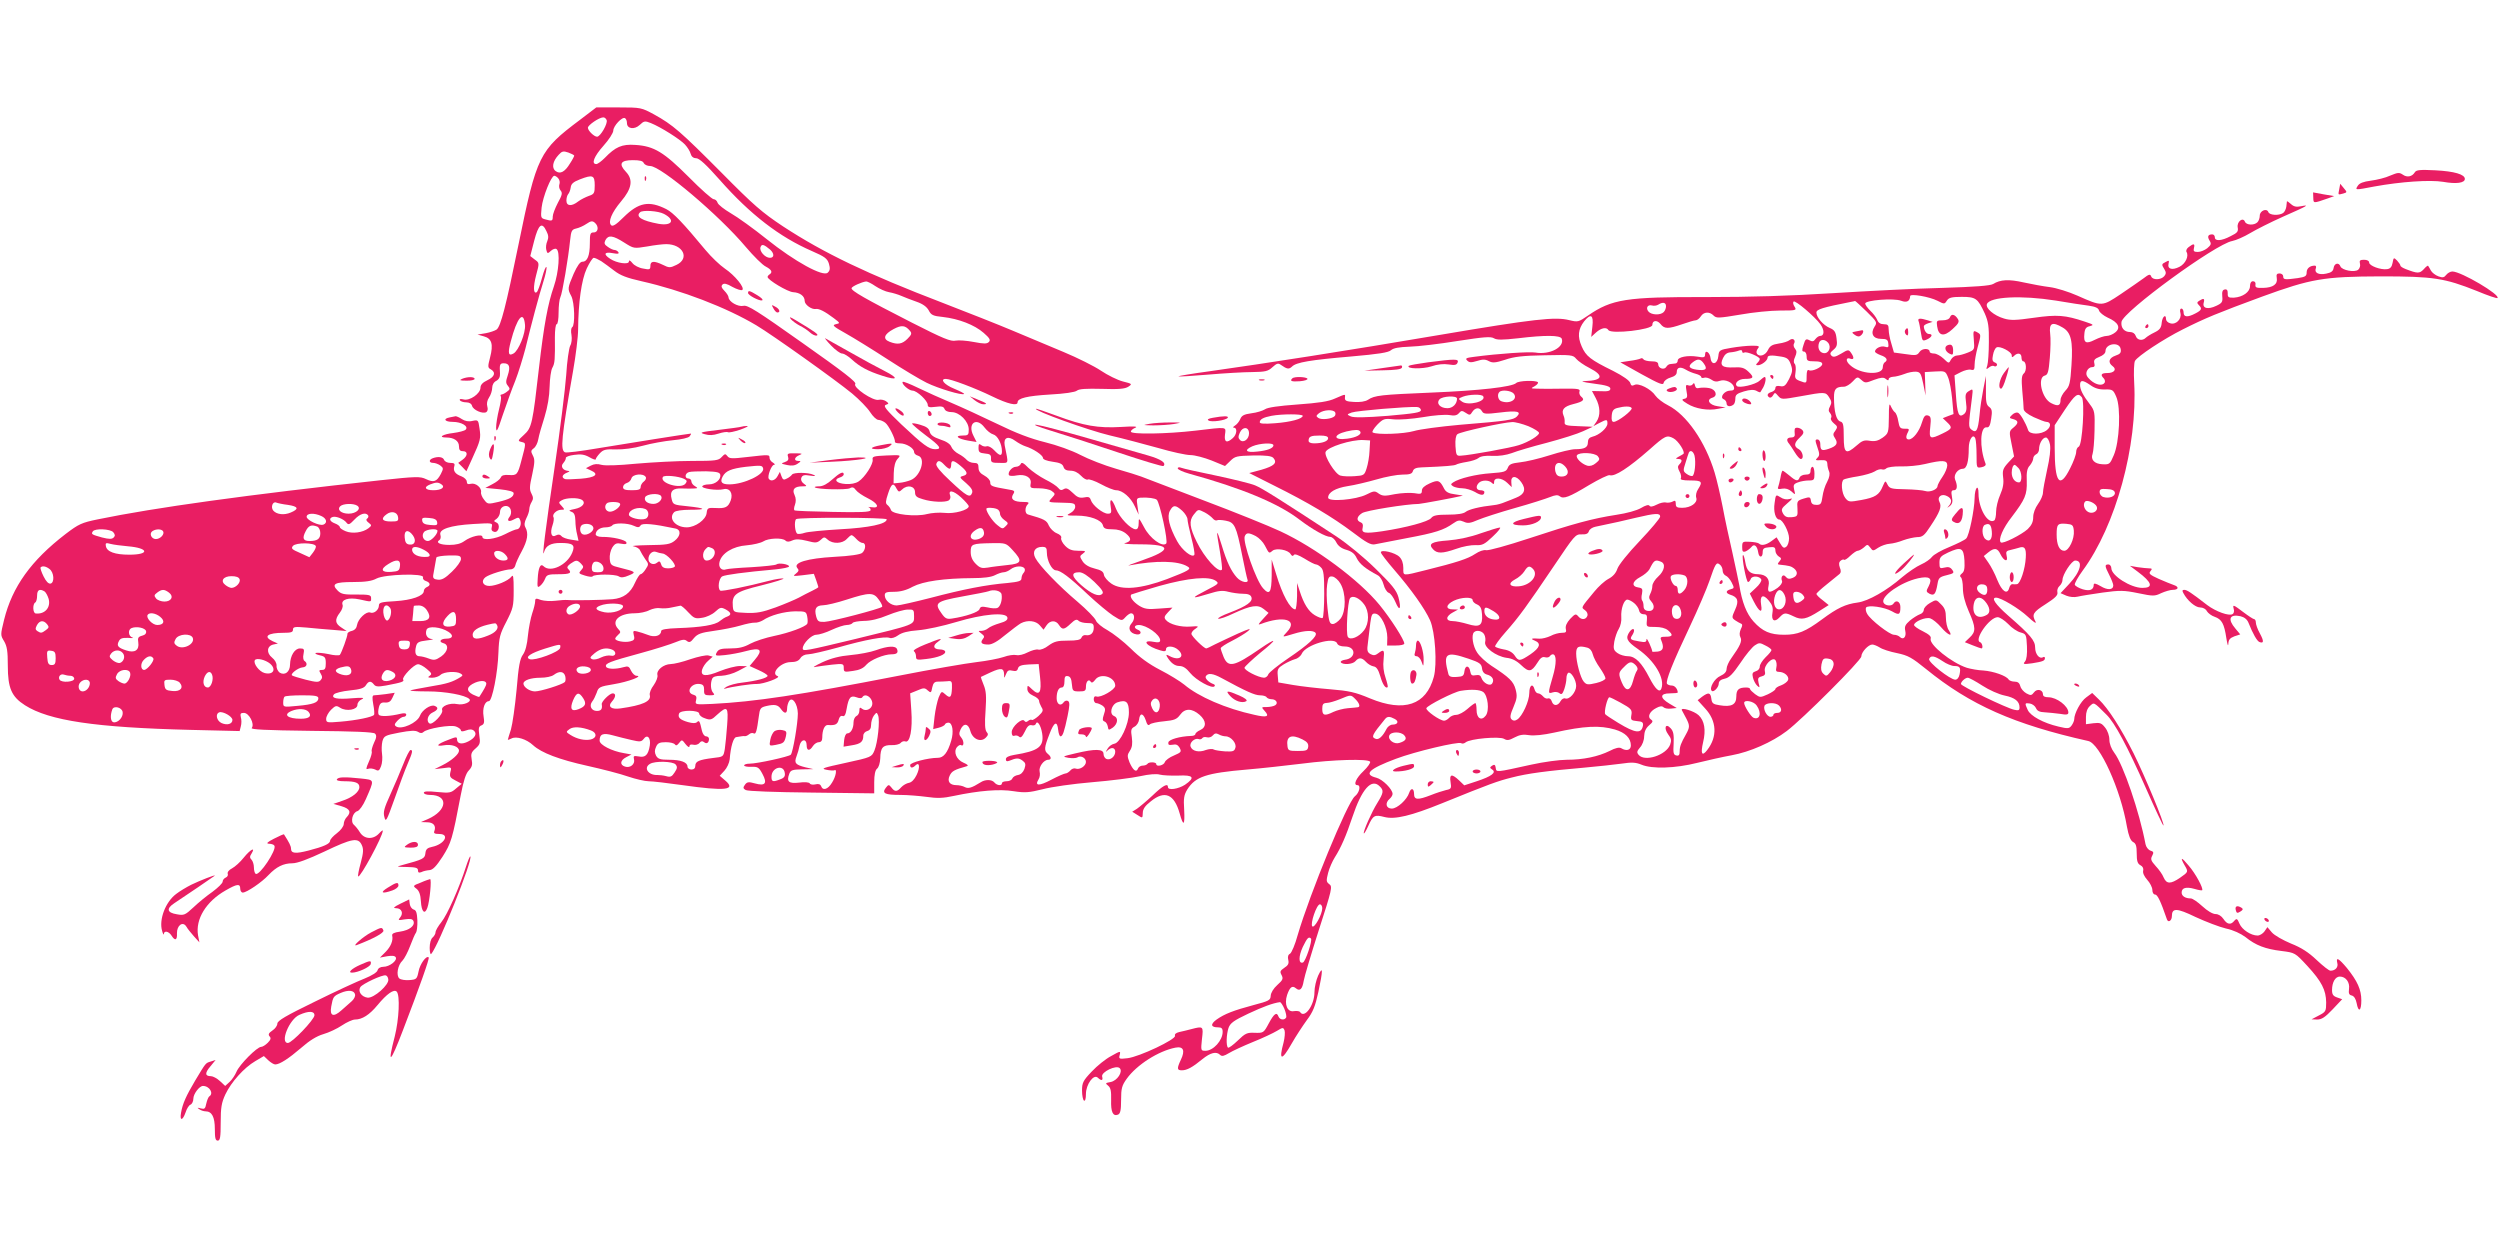 <?xml version="1.0" standalone="no"?>
<!DOCTYPE svg PUBLIC "-//W3C//DTD SVG 20010904//EN"
 "http://www.w3.org/TR/2001/REC-SVG-20010904/DTD/svg10.dtd">
<svg version="1.0" xmlns="http://www.w3.org/2000/svg"
 width="1280pt" height="640pt" viewBox="0 0 1280 640"
 preserveAspectRatio="xMidYMid meet">
<g transform="translate(0,640) scale(0.1,-0.1)"
fill="#e91e63" stroke="none">
<path d="M2969 5786 c-208 -156 -221 -182 -314 -637 -65 -319 -91 -419 -112
-436 -8 -6 -34 -15 -56 -19 l-42 -7 32 -9 c41 -11 50 -40 32 -109 -12 -46 -12
-52 4 -60 27 -16 20 -38 -18 -56 -24 -11 -35 -24 -35 -38 0 -30 -55 -69 -87
-60 -16 4 -22 2 -18 -5 3 -5 18 -10 32 -10 16 0 27 -7 30 -18 5 -21 55 -43 73
-32 7 5 9 16 5 29 -4 14 -1 31 9 46 9 13 16 36 16 49 0 15 8 30 21 36 14 8 20
20 19 38 -3 45 -1 52 19 52 29 0 35 -18 21 -61 -11 -32 -11 -41 1 -55 11 -14
11 -18 -6 -30 -10 -8 -23 -14 -28 -14 -4 0 -6 -4 -3 -9 4 -5 -1 -35 -9 -67 -8
-32 -15 -74 -15 -94 1 -28 8 -15 34 65 19 55 47 134 64 175 16 41 39 116 52
165 31 128 69 270 92 343 11 34 18 68 16 74 -3 7 -13 -18 -23 -55 -10 -37 -22
-70 -27 -73 -17 -11 -19 26 -3 87 17 63 17 63 -7 80 l-23 18 20 78 c22 85 40
99 63 49 11 -21 11 -34 4 -51 -6 -13 -8 -33 -5 -44 5 -20 7 -21 24 -5 10 9 23
13 28 9 20 -12 12 -118 -13 -191 -31 -89 -51 -197 -76 -414 -33 -289 -37 -310
-77 -346 -33 -30 -33 -32 -12 -37 23 -6 23 -3 -2 -97 -18 -70 -23 -75 -63 -72
-26 2 -38 -2 -42 -13 -4 -9 -23 -24 -43 -34 l-36 -19 73 -7 c47 -5 72 -12 72
-20 0 -20 -21 -31 -79 -45 -52 -12 -55 -12 -72 11 -11 13 -18 31 -16 39 4 23
-28 49 -52 43 -15 -4 -21 -1 -21 11 0 9 -12 21 -27 27 -33 12 -44 28 -37 52 4
13 0 17 -21 17 -14 0 -28 7 -31 15 -6 16 -31 19 -58 9 -22 -8 -20 -24 2 -24
10 0 26 -6 36 -13 17 -13 17 -16 3 -44 -21 -39 -36 -45 -76 -26 -29 14 -49 14
-234 -6 -679 -74 -1155 -140 -1446 -200 -83 -17 -98 -24 -165 -75 -177 -136
-273 -270 -315 -439 -19 -78 -19 -79 0 -110 15 -26 19 -51 19 -125 0 -115 19
-159 88 -203 124 -79 361 -114 848 -126 l251 -6 6 24 c4 14 4 35 0 47 -4 18
-1 22 16 22 26 0 56 -57 40 -77 -8 -8 67 -12 305 -15 219 -2 318 -6 326 -14 9
-9 8 -21 -5 -47 -9 -20 -14 -40 -12 -44 3 -5 -3 -28 -14 -52 -16 -37 -17 -42
-3 -37 8 3 24 1 35 -4 16 -9 21 -7 30 17 6 15 8 44 5 63 -3 20 -2 49 2 65 8
27 13 30 86 44 58 11 83 12 96 4 12 -8 21 -8 28 -1 18 18 139 39 167 28 14 -5
25 -14 25 -20 0 -6 9 -6 26 0 18 7 31 7 40 -1 18 -15 7 -37 -28 -55 -33 -17
-58 -13 -58 11 0 13 -5 13 -42 -2 -60 -22 -72 -37 -26 -29 40 7 78 -6 78 -28
0 -17 -37 -50 -85 -74 l-40 -20 44 5 c43 6 44 6 37 -20 -5 -23 -2 -29 26 -43
l32 -17 -29 -24 c-26 -23 -33 -24 -97 -18 -47 5 -68 4 -68 -4 0 -6 14 -11 31
-11 97 0 90 -80 -11 -124 l-35 -15 31 -1 c33 0 48 -18 38 -45 -5 -11 1 -15 25
-15 56 0 27 -53 -37 -66 -24 -5 -32 -12 -34 -33 -3 -27 -11 -31 -118 -60 -33
-9 -32 -9 23 -10 45 -1 57 -4 57 -17 0 -12 5 -14 18 -9 9 5 28 9 41 10 17 1
35 20 67 69 44 70 50 88 93 315 14 72 26 111 41 126 17 18 20 30 15 56 -5 29
-2 38 20 57 23 20 25 28 19 67 -5 37 -3 46 11 51 14 6 16 15 11 46 -7 41 6 78
27 78 17 0 46 147 49 250 3 76 7 93 41 158 34 67 37 78 37 159 0 72 -2 84 -12
70 -16 -21 -79 -47 -113 -47 -33 0 -44 26 -19 45 21 15 98 39 129 40 11 0 21
9 23 19 2 11 17 44 33 73 30 56 36 92 19 123 -7 13 -5 26 5 47 8 15 15 36 15
46 0 9 5 26 12 37 9 15 9 24 -1 43 -11 21 -10 36 4 98 13 61 14 77 3 97 -11
21 -10 26 5 37 9 6 20 27 23 46 3 19 18 70 32 114 16 53 25 106 26 155 1 41 7
85 14 97 13 23 14 42 13 156 0 38 4 67 9 67 6 0 10 27 10 60 0 33 4 68 9 78
10 18 41 202 50 292 5 49 9 55 31 60 14 3 37 13 53 24 22 15 30 16 42 6 22
-18 19 -50 -5 -50 -18 0 -20 -7 -20 -56 0 -63 -13 -94 -38 -94 -12 0 -26 -20
-45 -62 -31 -73 -32 -77 -12 -114 17 -33 20 -149 5 -159 -6 -4 -8 -21 -4 -40
3 -19 1 -43 -7 -56 -6 -13 -16 -80 -20 -149 -5 -69 -31 -280 -59 -470 -47
-317 -68 -485 -54 -435 9 31 34 45 83 45 65 0 77 -10 61 -49 -26 -64 -112
-105 -147 -70 -16 16 -27 -7 -30 -65 -3 -43 -1 -47 13 -35 9 7 20 23 25 36 8
20 15 23 69 23 59 0 70 6 49 27 -8 8 -4 15 12 27 29 20 34 20 54 0 14 -15 14
-18 0 -34 -14 -15 -12 -17 20 -27 19 -6 37 -8 39 -4 8 12 115 12 134 0 12 -8
27 -6 52 5 39 16 36 19 -45 39 -46 11 -50 14 -53 45 -2 19 4 44 13 59 14 21
22 24 47 19 21 -4 28 -2 25 7 -4 13 -72 29 -124 28 -20 0 -33 6 -33 13 0 20
22 36 51 36 15 0 31 5 34 10 9 14 78 13 110 -2 21 -10 28 -9 35 2 8 13 65 8
178 -16 30 -6 28 -38 -4 -63 -23 -18 -42 -21 -133 -22 -58 -1 -93 -4 -78 -6
16 -3 31 -12 34 -21 4 -9 16 -29 26 -44 19 -25 19 -28 3 -52 -9 -15 -21 -26
-26 -26 -5 0 -18 -20 -29 -44 -23 -53 -59 -79 -115 -84 -45 -4 -199 -7 -231
-4 -11 1 -39 -1 -62 -4 -24 -3 -56 -1 -73 4 -26 10 -30 9 -30 -7 0 -10 -7 -38
-15 -61 -8 -24 -18 -75 -22 -114 -4 -46 -13 -80 -25 -97 -16 -21 -23 -59 -33
-180 -8 -85 -21 -176 -29 -204 -9 -27 -16 -51 -16 -53 0 -1 9 2 19 7 24 13 77
-3 111 -35 43 -39 133 -73 277 -105 76 -17 170 -41 209 -55 39 -13 86 -24 105
-24 19 0 97 -9 174 -20 219 -31 275 -25 219 23 l-29 25 24 26 c13 14 25 40 27
58 5 65 19 113 34 114 8 1 20 3 25 4 6 1 14 2 19 1 4 -1 14 3 22 10 7 6 18 8
23 4 11 -6 16 11 26 86 5 42 9 47 38 54 44 10 60 7 76 -16 18 -25 31 -24 31 4
0 12 5 29 10 37 16 26 44 -13 45 -63 0 -50 -25 -198 -36 -211 -9 -10 -172 -46
-211 -46 -16 0 -28 -4 -28 -9 0 -5 17 -8 37 -7 33 1 39 -3 57 -37 26 -48 14
-63 -39 -48 -32 9 -40 8 -51 -7 -10 -14 -10 -19 4 -27 10 -6 149 -11 337 -13
l321 -4 0 57 c0 38 5 61 14 69 9 6 16 30 17 54 1 54 13 68 58 67 19 -1 40 4
46 11 6 7 16 11 24 8 24 -10 38 62 31 158 l-6 88 37 15 c32 14 38 14 53 0 16
-14 18 -13 23 15 5 23 12 30 29 30 13 0 34 1 48 2 23 3 25 0 24 -35 -2 -48 -9
-55 -34 -32 -19 17 -20 17 -34 -16 -7 -19 -17 -63 -21 -98 l-7 -64 28 7 c16 4
31 12 32 17 2 5 10 9 18 9 21 0 28 -47 14 -93 -18 -61 -39 -87 -68 -87 -50 0
-142 -24 -142 -37 0 -16 12 -17 27 -2 21 21 25 -10 6 -49 -11 -23 -26 -38 -39
-40 -12 -2 -30 -12 -40 -23 -21 -24 -33 -24 -50 -1 -13 16 -15 16 -29 -2 -21
-28 -4 -36 75 -36 36 0 96 -5 134 -10 55 -8 85 -7 140 5 128 27 234 36 306 24
58 -9 79 -7 148 10 44 12 158 28 253 36 96 8 207 22 247 31 45 10 84 13 100 8
15 -4 57 -6 95 -5 78 4 88 -10 34 -47 -34 -22 -87 -30 -87 -12 0 22 -26 8 -79
-43 -31 -29 -67 -59 -80 -68 l-24 -15 27 -17 c26 -17 26 -17 27 10 0 20 11 37
41 60 71 58 120 38 148 -62 19 -69 27 -62 23 18 -4 60 -1 77 16 105 42 66 97
84 306 102 72 6 198 20 280 30 161 21 340 26 350 10 3 -5 -12 -27 -34 -48 -38
-36 -54 -72 -31 -72 19 0 10 -39 -13 -57 -38 -30 -231 -499 -293 -711 -13 -48
-31 -90 -39 -95 -10 -5 -13 -16 -9 -32 4 -18 0 -27 -20 -40 -22 -15 -24 -20
-14 -38 9 -18 6 -25 -22 -50 -20 -18 -33 -40 -34 -55 -1 -23 -8 -27 -88 -48
-101 -27 -148 -45 -189 -74 -33 -24 -30 -40 7 -40 18 0 24 -5 24 -23 0 -44
-48 -97 -88 -97 -24 0 -24 1 -18 60 8 66 7 67 -54 51 -19 -5 -47 -12 -62 -15
-17 -4 -25 -11 -22 -19 7 -18 -183 -108 -243 -115 -43 -5 -46 -4 -40 17 5 21
4 21 -44 -6 -27 -14 -72 -50 -99 -79 -45 -47 -50 -58 -50 -98 0 -25 5 -48 10
-51 6 -4 10 10 10 34 0 49 40 104 61 83 18 -17 28 -15 22 6 -6 23 72 61 90 43
18 -18 -13 -65 -47 -71 -27 -5 -28 -6 -12 -19 13 -11 16 -28 15 -73 -2 -61 9
-85 35 -75 12 5 16 22 16 75 0 60 4 74 29 109 51 71 162 142 249 159 41 8 51
-14 28 -62 -21 -45 -20 -54 5 -54 26 0 54 15 105 57 42 34 72 41 91 22 9 -9
20 -6 45 9 18 11 74 37 123 57 50 20 105 46 123 57 30 18 32 19 39 2 3 -9 1
-37 -5 -61 -26 -95 -10 -97 42 -5 21 37 56 90 77 119 31 41 43 70 59 144 24
113 24 137 -1 84 -10 -22 -19 -60 -19 -85 0 -68 -52 -138 -74 -101 -3 4 -17 6
-31 4 -33 -7 -51 34 -35 83 14 40 26 50 45 34 20 -17 33 -5 40 38 3 20 38 137
77 259 68 210 71 224 54 236 -16 12 -16 18 -6 58 6 24 22 60 34 79 32 50 59
113 90 206 48 144 98 201 140 158 22 -21 20 -33 -12 -85 -29 -46 -75 -150 -69
-156 2 -2 12 15 22 37 25 56 33 60 83 47 54 -14 137 6 297 71 244 99 283 113
355 131 80 21 179 34 375 51 66 6 150 15 186 20 53 8 74 7 103 -5 54 -23 174
-19 285 9 53 13 132 31 177 39 94 17 207 67 282 124 81 61 382 362 382 382 0
22 36 61 56 61 8 0 25 -7 38 -15 13 -9 53 -22 89 -29 57 -12 76 -23 149 -82
225 -183 450 -283 830 -368 59 -13 166 -249 198 -439 9 -48 18 -70 31 -78 15
-7 19 -21 19 -59 0 -38 4 -52 19 -60 12 -6 17 -17 14 -28 -3 -12 6 -30 21 -47
14 -15 26 -39 26 -51 0 -14 6 -24 14 -24 12 0 28 -32 61 -128 7 -18 25 -5 25
17 0 43 24 43 121 -4 52 -24 122 -51 156 -59 38 -8 76 -26 100 -44 52 -42 101
-61 184 -71 70 -9 70 -9 132 -76 74 -80 96 -124 97 -187 0 -45 -2 -49 -37 -67
l-38 -20 29 -1 c23 0 41 12 79 52 l49 52 -26 9 c-20 7 -26 15 -26 38 0 40 17
69 40 69 30 0 52 -29 47 -63 -3 -23 0 -31 14 -34 12 -3 21 -18 25 -39 9 -50
24 -41 24 14 0 55 -20 99 -74 166 -42 50 -57 58 -49 25 6 -21 -10 -39 -35 -39
-8 0 -39 25 -71 55 -41 39 -78 63 -131 84 -41 17 -85 42 -98 57 l-23 27 -15
-22 c-8 -11 -24 -21 -35 -21 -34 0 -80 30 -93 61 -11 26 -14 28 -26 15 -18
-23 -37 -20 -56 9 -10 15 -26 25 -40 25 -15 0 -42 16 -68 40 -24 22 -50 40
-59 40 -28 0 -47 12 -47 30 0 24 22 31 65 19 20 -6 38 -9 40 -7 8 8 -34 86
-69 126 -37 45 -46 46 -21 2 20 -34 20 -34 -23 -64 -48 -33 -69 -33 -84 1 -6
16 -25 42 -41 59 -24 27 -27 35 -18 52 9 17 8 22 -9 27 -11 4 -22 18 -25 33
-31 165 -114 408 -160 468 -15 20 -25 46 -25 67 0 20 -9 46 -22 62 -18 23 -26
26 -60 22 l-38 -5 0 37 c0 25 7 44 20 56 22 20 18 23 85 -44 42 -40 110 -168
201 -374 48 -109 89 -196 91 -194 7 8 -95 253 -153 370 -65 129 -129 229 -178
276 l-34 33 -31 -23 c-28 -20 -61 -82 -61 -112 0 -7 -6 -21 -13 -31 -13 -17
-18 -18 -68 -6 -77 18 -143 54 -157 85 -16 35 -16 37 11 33 12 -2 26 -12 31
-23 6 -15 19 -21 45 -22 20 -1 55 -5 79 -8 33 -6 42 -4 42 7 0 33 -60 78 -102
78 -19 0 -28 5 -28 15 0 24 -31 31 -46 10 -12 -16 -17 -17 -39 -5 -14 8 -28
24 -31 37 -4 16 -13 23 -29 23 -13 0 -27 5 -31 11 -11 19 -77 42 -129 46 -27
1 -65 8 -85 14 -79 26 -194 119 -185 149 4 11 -8 22 -40 38 -25 12 -45 26 -45
32 0 17 59 42 83 34 12 -4 37 -24 55 -45 36 -42 64 -53 40 -16 -9 12 -15 42
-15 65 0 33 -6 50 -25 68 -24 25 -25 25 -56 7 -18 -10 -32 -26 -32 -35 0 -9
-9 -20 -20 -23 -11 -4 -34 -18 -51 -32 -24 -21 -29 -31 -24 -53 7 -31 -10 -49
-28 -31 -6 6 -19 11 -30 11 -22 0 -120 76 -137 107 -7 11 -9 26 -6 32 10 15
94 3 133 -19 36 -21 43 -18 43 22 0 28 -22 39 -35 18 -10 -16 -45 -12 -52 6
-12 32 89 103 177 123 59 13 76 1 55 -40 -14 -26 -14 -29 4 -39 24 -12 32 -2
41 50 5 31 10 36 47 45 37 9 40 12 28 28 -9 13 -20 16 -39 11 -24 -6 -26 -4
-26 25 0 27 6 34 44 52 67 31 80 25 84 -41 2 -41 -1 -57 -13 -66 -10 -8 -12
-14 -6 -19 6 -3 11 -29 11 -56 0 -34 10 -73 30 -119 37 -83 37 -104 5 -134
l-25 -24 40 -16 c22 -9 43 -16 45 -16 10 0 4 29 -7 32 -33 11 48 128 90 128
11 0 35 -16 54 -35 18 -20 47 -39 63 -43 29 -8 30 -11 33 -71 2 -41 -2 -68
-10 -78 -12 -14 -8 -15 37 -9 56 9 65 13 65 27 0 6 -5 7 -10 4 -18 -11 -40 16
-40 49 0 36 -23 64 -138 164 -66 58 -89 92 -62 92 25 0 117 -55 163 -98 29
-27 45 -38 39 -25 -20 37 -14 48 52 90 50 32 63 46 60 60 -3 11 2 25 10 32 9
8 16 22 16 32 0 27 47 99 65 99 42 0 28 -57 -31 -120 l-44 -47 30 -13 c17 -7
41 -9 57 -5 16 4 73 13 128 21 89 12 109 12 182 -3 77 -16 85 -16 118 0 20 9
47 17 60 17 30 0 33 16 4 25 -12 4 -46 18 -76 31 -46 21 -53 27 -43 39 10 12
9 15 -6 15 -11 0 -37 3 -59 6 l-40 7 40 -30 c74 -55 82 -83 24 -83 -60 0 -159
63 -159 101 0 10 -7 19 -15 19 -20 0 -19 -8 5 -55 11 -22 20 -45 20 -52 0 -24
-29 -26 -65 -4 -24 14 -35 16 -35 8 0 -27 -20 -35 -57 -24 -19 6 -37 16 -40
23 -2 7 16 39 40 72 170 231 282 639 264 963 -3 52 -1 102 4 111 13 24 146
112 244 161 117 59 181 85 406 168 252 92 316 103 609 104 269 0 327 -9 492
-75 55 -23 102 -39 105 -36 17 16 -186 136 -231 136 -10 0 -24 -8 -31 -17 -11
-14 -18 -16 -40 -8 -16 6 -33 19 -39 30 -6 11 -12 22 -14 24 -1 3 -12 -5 -23
-18 -21 -22 -31 -22 -91 1 -16 6 -28 14 -28 18 0 5 -8 16 -17 26 -17 17 -18
16 -23 -12 -4 -21 -12 -30 -28 -32 -32 -5 -92 17 -92 34 0 8 -10 14 -26 14
-21 0 -25 -4 -21 -20 3 -10 -1 -24 -9 -31 -18 -15 -83 -3 -91 17 -8 22 -31 17
-35 -8 -2 -16 -12 -24 -38 -29 -38 -8 -62 4 -53 27 3 8 1 14 -5 14 -25 0 -42
-14 -42 -35 0 -19 -7 -23 -46 -29 -66 -9 -74 -8 -74 9 0 8 -8 15 -19 15 -14 0
-17 -6 -14 -23 6 -32 -19 -50 -70 -51 -35 -1 -41 2 -39 17 2 10 -3 17 -13 17
-9 0 -15 -9 -15 -25 0 -30 -37 -56 -82 -59 -28 -1 -33 2 -32 22 0 16 -4 22
-15 20 -12 -2 -15 -12 -13 -35 3 -29 -1 -35 -31 -49 -42 -20 -72 -13 -64 16 6
22 0 25 -23 10 -12 -7 -12 -12 -2 -22 18 -18 15 -26 -18 -43 -40 -21 -60 -19
-60 5 0 11 -5 20 -11 20 -7 0 -9 -9 -5 -24 7 -30 -24 -61 -53 -51 -12 3 -21
13 -21 21 0 29 -19 13 -22 -18 -2 -26 -10 -37 -37 -50 -19 -9 -39 -22 -44 -27
-18 -18 -45 -13 -52 9 -4 12 -15 20 -29 20 -30 0 -48 22 -44 52 7 52 482 399
567 414 20 4 61 22 91 40 30 18 107 57 170 85 129 57 137 62 91 53 -23 -5 -37
-2 -51 11 -11 10 -20 16 -21 14 0 -2 -2 -15 -3 -27 -2 -13 -9 -28 -17 -33 -22
-14 -69 -11 -75 5 -8 22 -44 7 -44 -18 0 -12 -5 -27 -12 -34 -17 -17 -57 -15
-64 3 -10 25 -42 0 -37 -29 4 -21 -1 -28 -36 -45 -47 -25 -81 -27 -81 -6 0 8
-6 15 -13 15 -22 0 -27 -11 -14 -32 10 -16 8 -22 -12 -39 -13 -10 -34 -19 -48
-19 -20 0 -24 4 -20 20 6 23 -1 25 -27 5 -10 -7 -15 -19 -11 -25 13 -21 -5
-60 -36 -76 -37 -19 -63 -12 -56 16 4 17 2 18 -14 9 -22 -11 -23 -13 -7 -38 9
-15 9 -23 -1 -35 -17 -20 -60 -21 -67 -1 -5 13 -12 11 -39 -10 -18 -13 -71
-50 -117 -81 -96 -64 -95 -64 -221 -8 -45 20 -109 40 -142 44 -33 4 -93 15
-134 24 -75 17 -119 15 -156 -8 -14 -9 -96 -15 -260 -20 -132 -3 -384 -16
-560 -27 -222 -14 -421 -20 -650 -20 -408 1 -482 -10 -605 -95 -48 -33 -51
-34 -96 -23 -71 18 -180 6 -664 -76 -463 -79 -899 -147 -1178 -186 -89 -12
-160 -24 -158 -26 2 -2 70 2 152 9 82 7 184 13 226 13 67 1 80 4 103 25 22 20
29 22 43 12 31 -22 41 -24 57 -9 21 22 94 34 305 52 137 12 189 20 202 32 12
11 41 16 95 18 43 1 153 14 245 29 135 21 171 24 187 14 15 -9 42 -9 123 0
141 17 217 16 224 -2 16 -43 -61 -84 -135 -71 -32 5 -186 -5 -314 -22 -41 -5
-46 -8 -35 -19 11 -11 21 -11 51 -2 28 9 42 9 60 -1 19 -10 33 -9 83 7 46 16
91 21 203 23 135 3 145 2 161 -18 9 -11 40 -33 68 -47 76 -39 68 -64 -21 -67
-29 -1 -16 -5 43 -13 64 -8 85 -15 85 -26 0 -11 -11 -15 -47 -13 l-47 1 19
-36 c24 -45 25 -90 4 -121 l-16 -23 30 16 c39 20 42 20 42 -3 0 -22 -42 -59
-77 -67 -16 -4 -23 -13 -23 -29 0 -26 -17 -35 -66 -35 -18 0 -77 -14 -130 -31
-53 -17 -121 -33 -151 -36 -44 -5 -56 -10 -63 -28 -8 -20 -18 -23 -87 -28 -75
-5 -162 -26 -193 -47 -13 -9 -13 -11 0 -20 8 -5 30 -10 47 -10 18 0 47 -9 65
-19 31 -19 48 -19 48 0 0 5 -9 9 -20 9 -22 0 -26 20 -8 38 15 15 51 15 66 0 9
-9 12 -8 12 5 0 24 39 22 67 -5 l23 -22 -2 24 c-4 36 26 37 51 1 26 -36 17
-62 -26 -79 -15 -6 -41 -17 -58 -23 -16 -7 -41 -14 -55 -15 -74 -8 -130 -22
-146 -35 -11 -9 -41 -14 -90 -14 -57 0 -76 -4 -86 -17 -14 -19 -131 -50 -251
-68 -90 -13 -108 -10 -100 19 3 14 0 23 -11 27 -23 9 -20 29 8 47 19 13 224
46 291 47 15 1 173 30 224 42 3 0 -14 4 -39 7 -33 4 -47 12 -56 29 -22 43 -30
47 -74 27 -27 -12 -40 -24 -40 -37 0 -17 -5 -19 -39 -13 -21 3 -66 1 -99 -5
-52 -11 -64 -10 -83 3 -20 15 -25 14 -63 -5 -53 -27 -196 -39 -196 -16 0 27
37 49 100 59 35 5 101 21 147 34 47 14 107 25 133 25 38 0 50 4 54 18 4 13 17
18 44 19 126 5 168 9 177 14 6 4 30 10 55 14 25 4 52 13 60 20 10 9 35 13 70
11 35 -2 72 4 100 14 25 10 106 34 180 53 75 20 158 46 185 59 l50 23 -73 3
c-62 2 -73 5 -71 20 1 9 -1 25 -6 35 -12 29 2 46 50 58 52 13 61 22 40 39 -7
6 -11 18 -8 26 5 13 -9 15 -88 14 -52 -1 -110 -1 -129 0 -34 1 -34 1 -12 13
12 7 19 16 16 20 -11 11 -99 8 -111 -4 -20 -20 -189 -39 -433 -49 -260 -11
-292 -14 -326 -37 -14 -9 -41 -13 -71 -11 -39 2 -48 6 -47 21 2 21 6 21 -50
-3 -34 -16 -84 -23 -193 -31 -96 -7 -154 -15 -167 -25 -11 -7 -42 -17 -69 -20
-38 -5 -50 -12 -57 -30 -5 -12 -17 -27 -27 -33 -10 -6 -12 -11 -5 -11 18 0 15
-35 -6 -53 -31 -28 -45 -21 -40 18 5 41 16 40 -152 20 -146 -17 -330 -20 -330
-5 0 6 10 15 23 20 15 7 -8 8 -73 4 -118 -7 -192 6 -329 57 -57 21 -106 38
-107 36 -10 -10 268 -110 377 -136 69 -16 181 -46 250 -65 68 -20 142 -36 164
-36 22 0 71 -13 109 -28 l68 -28 27 26 c24 24 33 26 118 28 69 1 94 -3 103
-13 21 -25 4 -41 -61 -60 l-63 -17 129 -65 c173 -86 297 -160 402 -239 68 -52
92 -65 112 -61 14 3 88 17 165 32 145 27 188 41 236 75 24 17 33 18 54 9 21
-10 34 -8 73 9 26 11 112 39 190 61 79 22 159 48 179 56 27 11 40 12 50 4 19
-15 47 -5 151 58 51 30 98 53 105 50 25 -9 97 38 203 131 81 72 89 76 123 58
25 -13 62 -71 51 -80 -2 -2 -13 -8 -24 -14 -17 -10 -18 -11 -2 -12 20 0 22
-11 5 -28 -9 -9 -9 -17 1 -36 8 -13 10 -29 7 -35 -5 -7 11 -11 48 -11 60 0 65
-6 40 -45 -9 -13 -13 -33 -9 -44 8 -25 -28 -51 -72 -51 -27 0 -33 4 -33 20 0
17 -4 19 -16 12 -9 -5 -25 -7 -34 -5 -10 3 -31 -2 -48 -11 -21 -11 -33 -12
-37 -5 -4 6 -20 2 -43 -12 -22 -13 -73 -27 -127 -35 -122 -19 -215 -44 -448
-121 -109 -36 -207 -63 -218 -60 -12 3 -35 -5 -56 -19 -37 -25 -96 -44 -253
-83 -123 -31 -115 -31 -115 11 0 24 -7 44 -20 57 -22 22 -95 39 -95 23 0 -6
31 -46 68 -89 89 -103 157 -199 184 -259 26 -59 37 -225 19 -290 -39 -144
-152 -182 -326 -110 -76 32 -108 39 -205 47 -63 5 -149 15 -190 22 l-75 13 -3
36 c-3 31 1 38 30 56 18 11 44 23 58 27 14 3 30 16 35 28 20 46 167 89 181 53
4 -10 18 -16 40 -16 58 0 58 -61 0 -68 -14 -2 -24 -8 -21 -13 10 -14 61 -11
75 6 17 20 33 19 54 -4 10 -11 27 -21 39 -23 14 -2 24 -16 34 -50 12 -43 28
-66 38 -56 2 2 -3 24 -11 48 -10 29 -14 62 -10 93 5 50 2 55 -28 32 -14 -11
-24 -12 -39 -4 -17 10 -19 18 -13 60 3 27 9 72 12 100 6 43 9 50 27 47 28 -4
60 -71 60 -122 l-1 -41 44 0 c25 0 44 4 44 10 0 19 -69 127 -127 198 -104 127
-327 293 -508 377 -55 26 -233 98 -395 159 -162 62 -305 116 -317 121 -12 5
-70 23 -129 40 -59 17 -141 49 -183 71 -44 23 -120 50 -181 65 -73 18 -147 46
-245 94 -77 37 -183 86 -235 108 -52 22 -128 56 -169 76 -41 20 -77 34 -79 31
-9 -9 31 -45 50 -45 23 0 78 -52 78 -73 0 -12 9 -14 40 -10 31 4 41 2 46 -11
4 -10 18 -16 36 -16 41 0 88 -48 88 -89 0 -28 -3 -31 -32 -31 -44 0 -24 -17
29 -26 l43 -7 -16 32 c-32 63 15 98 57 42 12 -16 32 -32 44 -35 23 -6 45 -49
45 -87 0 -26 -12 -24 -40 6 -13 14 -30 23 -38 20 -8 -3 -21 0 -28 6 -11 9 -14
6 -14 -14 0 -22 5 -26 33 -29 26 -2 32 -7 31 -25 -1 -21 4 -23 44 -23 49 0 46
-10 26 90 -7 40 17 50 54 23 15 -11 39 -24 52 -28 39 -12 90 -45 90 -60 0 -7
19 -15 49 -19 37 -5 51 -11 56 -26 4 -14 15 -20 36 -20 19 0 38 -9 54 -26 13
-14 29 -23 35 -19 5 3 36 -7 67 -24 31 -17 66 -31 78 -31 32 0 75 -37 96 -84
l19 -41 -6 43 c-6 39 -5 42 17 44 37 2 73 -3 82 -11 15 -15 59 -213 48 -224
-20 -20 -84 27 -113 83 -27 50 -28 51 -28 21 0 -21 -5 -31 -15 -31 -26 0 -83
60 -101 105 -20 54 -35 59 -27 10 5 -30 3 -35 -15 -35 -25 0 -79 43 -87 70 -5
15 -12 18 -35 13 -23 -4 -35 1 -58 24 -23 22 -33 26 -45 19 -12 -8 -20 -6 -29
6 -7 9 -37 29 -66 43 -29 15 -68 42 -87 60 -25 26 -35 30 -39 19 -3 -7 -14
-14 -25 -14 -21 0 -45 -32 -34 -44 4 -3 21 -4 39 0 44 8 77 -11 71 -42 -4 -23
-1 -24 42 -24 26 0 56 -6 66 -14 19 -14 19 -15 1 -35 -22 -24 -23 -23 59 -25
53 -1 60 -3 60 -21 0 -11 -11 -25 -25 -32 -23 -12 -20 -13 33 -13 68 0 127
-22 134 -50 4 -16 14 -20 48 -20 28 0 51 -7 69 -21 31 -25 30 -41 -5 -50 -13
-3 22 -6 79 -6 162 0 164 -29 7 -83 -49 -17 -78 -28 -64 -25 137 26 251 25
300 -6 21 -12 6 -21 -106 -64 -133 -50 -233 -59 -285 -23 -19 13 -36 33 -38
45 -2 16 -14 24 -47 32 -29 7 -51 20 -62 37 -16 25 -16 27 2 40 17 13 15 14
-24 14 -32 0 -48 6 -67 25 -14 14 -23 32 -21 40 4 8 -5 18 -23 25 -15 6 -33
24 -40 39 -11 27 -23 33 -107 57 -16 4 -17 36 -1 52 9 9 4 12 -22 12 -50 0
-68 14 -53 39 11 17 8 20 -25 25 -86 15 -92 17 -92 37 0 10 -13 25 -30 34 -21
11 -30 23 -30 40 0 20 -5 25 -24 25 -13 0 -29 7 -37 16 -7 8 -25 22 -41 30
-16 8 -33 25 -37 36 -5 14 -25 28 -57 38 -35 12 -50 23 -54 40 -4 17 -17 26
-48 35 -23 7 -42 10 -42 6 0 -4 32 -31 70 -60 74 -55 85 -71 48 -71 -32 0 -61
22 -173 127 -78 75 -94 94 -80 100 17 6 17 7 1 19 -9 6 -26 10 -37 7 -28 -8
-134 64 -120 81 8 9 -59 61 -269 209 -233 165 -283 197 -304 191 -27 -6 -75
21 -76 44 0 6 -9 21 -21 33 -15 15 -18 24 -10 32 8 8 22 5 51 -12 22 -12 45
-19 50 -16 16 10 -38 76 -89 110 -25 17 -69 59 -99 95 -115 139 -165 191 -200
209 -89 45 -142 35 -219 -41 -39 -39 -56 -49 -64 -41 -17 17 3 65 51 122 55
65 63 111 25 151 -39 41 -28 60 35 60 36 0 52 -4 56 -15 4 -8 18 -15 33 -15
55 0 353 -252 490 -415 40 -47 85 -92 102 -100 30 -16 36 -29 19 -40 -5 -3
-10 -9 -10 -13 0 -15 104 -77 131 -78 35 -2 59 -20 59 -45 0 -19 36 -45 57
-41 16 3 47 -13 92 -47 33 -25 34 -26 10 -31 -20 -5 -13 -11 51 -47 41 -23
138 -83 215 -133 77 -50 167 -104 200 -120 59 -29 182 -66 191 -57 3 2 -20 14
-51 27 -50 20 -75 50 -42 50 25 0 152 -48 236 -89 82 -40 131 -51 131 -31 0
21 49 33 166 40 74 4 129 12 138 20 11 9 48 11 128 9 86 -3 118 0 135 11 21
14 20 15 -28 27 -27 7 -78 32 -112 55 -34 23 -120 66 -192 96 -71 30 -188 79
-260 109 -71 30 -233 94 -360 143 -381 146 -607 254 -816 391 -107 71 -150
108 -314 274 -211 212 -250 246 -346 299 -65 35 -67 36 -181 36 l-115 0 -84
-64z m137 -1 c7 -17 -32 -85 -49 -85 -15 0 -47 31 -47 46 0 13 56 52 78 53 7
1 15 -6 18 -14z m104 -15 c0 -30 38 -35 65 -10 22 21 27 22 57 10 52 -21 150
-83 175 -110 13 -14 26 -35 29 -47 4 -15 14 -23 28 -23 16 0 52 -33 121 -111
157 -178 306 -292 471 -364 67 -29 80 -39 88 -65 7 -24 6 -35 -6 -46 -23 -23
-168 56 -313 172 -66 53 -148 112 -183 132 -34 20 -65 44 -68 54 -3 10 -12 18
-20 18 -8 0 -66 51 -127 113 -128 128 -178 159 -274 165 -69 5 -102 -10 -157
-67 -17 -17 -36 -31 -43 -31 -27 0 -12 39 37 94 28 31 50 66 50 77 0 24 46 73
60 64 6 -3 10 -15 10 -25z m-270 -167 c0 -3 -9 -21 -21 -39 -27 -45 -51 -57
-74 -40 -22 16 -15 51 15 83 17 19 24 21 50 12 16 -6 30 -13 30 -16z m-81
-117 c6 -7 9 -21 5 -30 -3 -9 -1 -23 6 -31 11 -13 8 -24 -14 -64 -14 -27 -26
-58 -26 -70 0 -23 -3 -24 -39 -14 -22 6 -23 9 -18 60 6 55 49 163 65 163 5 0
15 -6 21 -14z m186 -35 c0 -40 -3 -45 -30 -54 -16 -6 -41 -18 -54 -28 -34 -27
-61 -25 -61 4 0 13 4 27 9 33 5 5 11 20 13 34 2 19 14 29 48 42 65 25 75 21
75 -31z m354 -146 c60 -31 43 -63 -27 -51 -86 16 -119 36 -95 59 12 13 94 7
122 -8z m-203 -147 c49 -31 49 -31 117 -20 37 7 81 12 98 12 86 0 122 -73 53
-106 -33 -16 -38 -16 -70 0 -46 22 -64 20 -64 -5 0 -19 -4 -21 -37 -14 -21 3
-46 16 -55 28 -11 14 -18 17 -18 8 0 -17 -62 -9 -96 14 -36 23 -30 37 12 29
27 -5 35 -4 30 5 -4 6 -13 11 -19 11 -7 0 -23 7 -35 16 -18 12 -20 19 -12 35
15 27 38 24 96 -13z m747 -36 c22 -20 22 -42 -1 -42 -25 0 -56 35 -48 55 6 17
17 14 49 -13z m-865 -59 c15 -10 45 -32 67 -49 31 -24 64 -37 140 -54 204 -46
434 -134 588 -226 82 -49 405 -279 490 -349 37 -31 78 -73 92 -95 14 -22 33
-40 43 -40 9 0 25 -7 34 -14 18 -13 53 -84 50 -98 -1 -5 10 -8 26 -8 32 0 72
-25 72 -44 0 -8 9 -16 20 -19 42 -11 14 -105 -37 -125 -15 -6 -41 -13 -58 -14
l-30 -3 1 53 c1 36 8 60 20 73 18 20 17 20 -57 17 -66 -3 -74 -5 -71 -21 4
-23 -40 -91 -72 -112 -15 -10 -40 -15 -67 -13 -46 3 -63 22 -30 33 12 3 21 11
21 16 0 18 -20 9 -59 -26 -24 -22 -48 -35 -66 -35 -16 0 -26 -2 -23 -5 10 -11
161 -14 179 -5 13 8 21 5 31 -9 8 -11 35 -29 61 -42 53 -26 64 -53 20 -46 -16
2 -22 2 -15 0 7 -3 11 -10 9 -16 -3 -9 -55 -11 -193 -8 -104 2 -192 5 -196 8
-4 2 -3 15 2 28 6 17 6 34 -2 51 -14 29 0 44 41 44 23 0 24 1 6 14 -11 8 -16
19 -12 30 5 13 15 16 44 11 28 -4 33 -3 18 4 -27 13 -102 13 -110 1 -3 -5 -15
-15 -26 -20 -16 -9 -21 -7 -28 12 l-8 22 -12 -22 c-12 -22 -35 -29 -45 -13 -8
13 14 71 27 71 7 0 4 5 -5 11 -10 5 -18 17 -18 24 0 18 0 18 -115 5 -77 -9
-91 -9 -101 5 -10 13 -13 12 -29 -5 -16 -18 -31 -20 -154 -20 -75 0 -202 -7
-283 -14 -92 -9 -159 -11 -178 -6 -21 6 -38 5 -55 -4 l-25 -13 26 -12 c43 -19
23 -36 -52 -42 -38 -3 -75 -4 -81 -2 -20 8 -15 23 10 33 13 5 16 9 6 9 -27 2
-41 23 -25 40 8 9 14 21 13 26 -1 6 18 13 43 16 34 5 53 2 78 -12 17 -10 32
-15 32 -11 0 5 9 18 21 31 18 19 30 22 82 20 38 -1 92 6 139 19 43 12 112 24
153 28 43 4 80 12 86 20 6 8 9 14 6 14 -10 0 -331 -51 -481 -76 -82 -14 -155
-23 -163 -20 -25 10 -19 75 41 416 14 79 26 176 26 215 1 135 17 252 44 310
14 30 30 55 36 55 6 0 23 -8 38 -17z m1404 -128 c21 -14 52 -28 70 -31 18 -3
47 -12 63 -19 17 -7 51 -21 78 -30 32 -11 52 -26 62 -44 12 -24 22 -29 73 -34
80 -9 161 -40 208 -81 31 -27 37 -37 27 -47 -10 -10 -25 -10 -77 0 -36 7 -78
10 -93 7 -24 -6 -65 11 -224 92 -239 122 -313 164 -309 177 3 9 51 31 75 34 6
0 27 -10 47 -24z m5438 -75 c35 -18 36 -18 48 1 10 15 24 19 76 19 72 0 82 -7
118 -85 18 -41 22 -67 21 -146 0 -53 -4 -107 -8 -120 -7 -21 -6 -22 8 -11 9 8
21 11 26 8 5 -4 12 -2 15 3 3 5 -1 12 -10 15 -13 5 -15 14 -10 38 3 18 11 35
18 39 16 10 78 -22 78 -40 0 -12 3 -12 12 -3 18 18 38 14 38 -8 0 -11 4 -20 9
-20 16 0 19 -49 3 -62 -11 -10 -13 -28 -8 -88 4 -41 7 -83 7 -93 0 -12 18 -27
52 -43 29 -13 57 -24 64 -24 24 0 26 -24 3 -42 -29 -24 -89 -24 -96 0 -13 38
-40 84 -52 89 -8 3 -21 -2 -30 -11 -16 -15 -15 -17 6 -22 28 -8 28 -21 0 -44
-21 -17 -22 -20 -9 -82 l13 -65 -31 -33 c-26 -29 -29 -39 -25 -74 4 -29 0 -55
-15 -89 -12 -27 -21 -66 -21 -87 0 -21 -4 -42 -10 -45 -32 -20 -80 61 -80 138
0 52 -19 31 -20 -23 -1 -60 -28 -193 -43 -207 -7 -8 -47 -27 -87 -44 -40 -16
-80 -39 -88 -50 -8 -11 -33 -29 -56 -39 -23 -10 -67 -40 -98 -66 -78 -68 -173
-122 -227 -129 -62 -8 -104 -28 -182 -86 -85 -63 -125 -79 -194 -79 -72 0
-111 17 -157 68 -36 40 -59 99 -73 187 -4 22 -20 96 -35 165 -16 69 -39 175
-50 235 -12 61 -30 139 -41 175 -48 159 -144 297 -239 345 -26 13 -54 35 -64
49 -22 34 -87 67 -108 55 -12 -6 -17 -4 -21 10 -3 12 -37 36 -88 62 -116 57
-139 75 -161 126 -22 50 -18 88 13 128 34 42 49 33 42 -27 l-6 -53 25 23 c26
23 53 29 63 12 14 -22 225 2 225 26 0 24 23 27 41 6 21 -27 39 -27 112 -2 31
11 62 20 69 20 7 0 19 9 26 20 15 24 45 26 66 4 14 -14 27 -13 135 5 66 12
158 21 205 21 83 0 86 1 74 20 -7 10 -9 22 -5 26 8 9 109 -77 138 -117 21 -30
20 -59 -2 -59 -7 0 -17 -7 -24 -16 -9 -13 -16 -14 -31 -6 -17 9 -21 6 -30 -24
-9 -27 -8 -34 2 -34 8 0 14 -11 14 -25 0 -22 4 -25 40 -25 27 0 40 -4 40 -14
0 -16 -54 -41 -69 -31 -7 4 -11 -7 -11 -29 0 -40 1 -40 -36 -26 -23 9 -26 15
-21 44 3 19 1 38 -4 43 -7 7 -6 19 2 36 9 21 9 30 0 41 -7 8 -10 20 -6 26 11
18 -5 32 -22 19 -8 -7 -33 -15 -56 -18 -33 -5 -45 -12 -55 -33 -13 -28 -45
-38 -57 -18 -4 6 -1 17 5 25 11 13 6 15 -30 15 -24 0 -72 -5 -106 -11 -60 -10
-63 -12 -66 -42 -4 -42 -35 -50 -40 -11 -3 30 -28 46 -28 19 0 -15 -6 -17 -39
-11 -50 8 -101 -2 -101 -20 0 -8 -6 -15 -12 -15 -7 -1 -19 -2 -26 -3 -7 0 -17
-7 -21 -15 -11 -17 -41 -7 -41 14 0 10 -10 15 -34 15 -19 0 -38 5 -41 10 -4 6
-11 8 -16 4 -6 -3 -31 -9 -57 -12 l-46 -7 109 -61 c91 -50 111 -58 113 -44 2
10 17 22 35 27 21 6 32 15 32 28 0 25 19 29 47 12 13 -8 35 -17 51 -21 15 -4
27 -11 27 -16 0 -5 7 -7 15 -4 8 3 24 -1 36 -9 15 -11 28 -13 44 -7 27 10 68
-8 73 -33 3 -12 -3 -17 -20 -17 -29 0 -55 -35 -33 -44 8 -3 15 -12 15 -21 0
-16 18 -20 35 -7 6 4 10 18 10 31 0 20 8 26 44 37 31 9 50 10 64 3 10 -6 19
-9 20 -7 1 2 8 13 15 25 12 23 16 53 7 53 -3 0 -15 -9 -27 -20 -20 -19 -103
-38 -115 -27 -15 15 9 37 40 37 46 0 50 8 19 37 -21 20 -35 24 -74 22 -60 -3
-75 9 -56 48 9 19 21 28 38 29 14 1 33 5 43 9 10 4 17 3 17 -5 0 -6 5 -8 11
-5 11 7 79 -21 79 -33 0 -5 -5 -13 -12 -20 -9 -9 -9 -12 3 -12 19 1 49 24 49
39 0 12 18 14 71 5 29 -5 38 -12 48 -40 10 -29 9 -38 -9 -75 -18 -34 -25 -40
-46 -36 -16 3 -24 0 -24 -10 0 -8 -9 -17 -20 -20 -21 -6 -26 -18 -11 -28 6 -3
14 2 19 11 9 16 11 15 26 -3 17 -19 19 -19 114 -2 126 23 129 23 147 -5 13
-20 14 -29 5 -46 -9 -16 -9 -25 0 -35 7 -8 9 -19 5 -25 -4 -6 3 -18 15 -28 19
-15 19 -19 7 -37 -13 -16 -13 -22 -1 -40 16 -25 8 -39 -33 -53 -36 -12 -43 -8
-43 25 0 13 -6 23 -15 23 -12 0 -12 -5 0 -40 12 -34 12 -42 0 -54 -12 -12 -10
-14 18 -12 26 1 32 -3 33 -19 0 -11 4 -28 9 -39 5 -12 2 -30 -10 -53 -11 -19
-21 -53 -24 -76 -5 -37 -9 -42 -31 -42 -18 0 -26 6 -28 21 -3 20 -6 21 -38 11
-32 -10 -34 -13 -31 -51 2 -39 1 -41 -30 -44 -24 -2 -34 2 -44 19 -11 21 -8
26 22 52 28 24 30 28 11 22 -14 -4 -32 -1 -46 9 -24 15 -24 15 -30 -29 -7 -44
5 -85 24 -85 17 0 50 -63 50 -96 0 -17 -6 -37 -14 -43 -12 -10 -18 -6 -32 18
l-18 30 -27 -20 c-28 -20 -51 -24 -63 -12 -4 4 -25 8 -46 9 -38 2 -40 1 -40
-27 0 -23 3 -27 18 -22 9 4 22 14 29 22 14 19 30 7 35 -27 4 -29 23 -29 23 1
0 18 6 23 33 25 26 3 32 0 32 -17 0 -11 8 -24 17 -30 14 -8 15 -12 4 -25 -11
-13 -11 -16 0 -17 49 -5 60 -8 74 -19 22 -18 19 -39 -7 -49 -17 -7 -26 -5 -35
6 -13 17 -28 0 -19 -22 3 -8 -7 -23 -23 -35 -42 -29 -54 -26 -46 11 8 35 -13
58 -53 59 -41 0 -59 17 -66 61 -4 23 -9 39 -12 37 -8 -8 17 -138 26 -138 4 0
11 7 14 16 7 18 47 15 54 -4 2 -7 -10 -26 -28 -42 l-31 -29 20 -40 c29 -56 46
-64 38 -18 -8 49 10 58 40 21 18 -22 22 -37 18 -61 -7 -40 10 -52 36 -24 24
25 29 26 73 5 40 -20 64 -15 130 27 l49 31 -31 25 c-18 13 -32 28 -32 32 0 4
24 26 53 49 28 23 57 46 64 52 9 7 10 18 3 34 -6 17 -5 28 4 35 7 6 15 8 18 5
3 -3 17 6 31 20 15 14 32 26 38 26 7 0 21 8 32 17 18 17 19 17 33 -1 13 -18
14 -18 41 0 15 10 42 19 58 20 17 1 48 9 70 18 22 8 54 15 71 16 27 0 37 8 68
56 48 72 59 100 46 124 -14 26 11 45 39 30 24 -12 27 -30 9 -50 -11 -12 -10
-12 5 -1 13 11 16 22 11 47 -5 27 -3 34 10 34 17 0 20 22 6 55 -9 24 14 55 40
55 20 0 30 37 30 105 0 46 23 79 34 49 3 -8 6 -46 6 -83 0 -68 0 -68 26 -63
16 3 23 10 20 18 -32 83 -28 192 6 186 12 -2 18 10 23 45 6 38 4 49 -11 60
-14 10 -17 27 -16 85 l0 73 -13 -65 c-7 -36 -17 -98 -20 -138 -8 -77 -16 -92
-42 -71 -15 13 -15 18 4 167 5 42 5 43 -16 30 -18 -11 -20 -19 -15 -58 5 -36
2 -49 -10 -60 -27 -21 -35 -2 -42 102 l-7 96 33 17 c18 9 41 15 51 12 16 -4
19 0 19 26 0 18 7 57 15 87 19 69 19 67 -4 80 -18 9 -19 7 -15 -40 4 -50 4
-51 -30 -65 -20 -8 -44 -15 -55 -15 -11 0 -25 -9 -32 -21 -11 -21 -11 -21 -38
5 -15 14 -37 26 -49 26 -12 0 -22 4 -22 9 0 19 -39 19 -52 -1 -12 -18 -19 -19
-72 -11 l-59 8 -13 45 c-8 25 -14 57 -14 73 0 22 -4 27 -25 27 -17 0 -28 7
-34 23 -5 12 -21 33 -35 46 -14 14 -26 30 -26 37 0 17 146 29 184 14 29 -11
45 -2 46 24 0 14 99 -3 140 -24z m606 1 c66 -11 141 -23 168 -26 35 -5 50 -12
53 -25 3 -10 23 -26 44 -36 55 -24 69 -52 39 -76 -12 -10 -32 -18 -44 -18 -12
0 -39 -9 -61 -20 -45 -23 -58 -16 -53 31 2 26 9 35 28 39 22 6 20 8 -25 23
-101 34 -143 37 -262 20 -91 -13 -119 -14 -152 -4 -52 15 -96 53 -88 74 14 38
177 46 353 18z m-969 -56 c53 -52 55 -56 41 -77 -23 -35 -8 -63 33 -63 28 0
35 -4 37 -23 3 -20 0 -23 -18 -17 -20 6 -50 -9 -50 -25 0 -5 14 -13 30 -19 30
-10 38 -25 20 -36 -5 -3 -10 -14 -10 -25 0 -44 -117 -37 -168 11 -24 21 -21
42 3 32 18 -6 19 7 2 31 -12 17 -15 17 -51 -5 -29 -17 -40 -19 -49 -10 -9 10
-7 16 10 30 18 15 21 25 16 59 -4 33 -11 43 -35 53 -33 14 -68 54 -68 79 0 16
32 26 175 54 11 2 21 4 23 5 2 0 28 -24 59 -54z m-1027 27 c0 -10 -5 -23 -12
-30 -17 -17 -63 -15 -78 3 -15 18 -4 37 18 31 10 -3 24 -1 32 4 23 15 40 12
40 -8z m-5842 -95 c4 -42 -33 -133 -59 -147 -26 -15 -30 1 -14 61 32 123 66
164 73 86z m1971 -31 c11 -13 8 -20 -13 -41 -27 -27 -50 -31 -91 -15 -37 14
-29 39 20 65 41 22 60 20 84 -9z m5902 17 c43 -25 53 -69 45 -192 -6 -94 -10
-109 -31 -131 -14 -15 -25 -36 -25 -47 0 -31 -13 -35 -48 -17 -48 23 -72 131
-33 141 16 4 20 18 26 90 4 46 5 102 2 123 -7 56 10 65 64 33z m-1201 -78 c18
-22 3 -57 -23 -53 -22 3 -33 28 -23 54 7 18 30 18 46 -1z m1498 -33 c3 -18 -3
-25 -27 -33 -34 -12 -40 -35 -14 -54 22 -16 8 -35 -28 -35 -31 0 -36 -9 -18
-27 6 -6 8 -16 5 -22 -11 -18 -43 -13 -72 12 -20 18 -25 29 -20 45 4 12 16 22
26 22 13 0 17 5 13 20 -4 16 1 23 26 33 18 7 31 18 31 29 0 40 73 50 78 10z
m-2134 -74 c20 -28 10 -37 -36 -31 -41 6 -48 18 -20 39 25 19 39 17 56 -8z
m1123 -103 l12 -60 -2 60 -2 60 53 3 c51 3 53 2 66 -30 8 -18 17 -68 21 -110
l7 -78 -27 -10 -28 -11 21 -20 c30 -28 28 -34 -21 -58 -66 -32 -71 -30 -64 33
5 46 3 55 -13 59 -14 3 -20 -5 -30 -37 -13 -44 -45 -86 -67 -86 -15 0 -17 14
-4 38 8 15 5 18 -17 17 -23 0 -27 5 -33 39 -3 21 -11 41 -17 45 -6 4 -15 18
-21 31 -8 20 -10 7 -10 -57 -1 -79 -2 -82 -32 -104 -23 -16 -39 -20 -65 -16
-29 5 -40 1 -68 -24 -55 -48 -66 -41 -66 45 0 63 -3 74 -18 78 -20 6 -32 50
-32 124 0 43 10 54 51 54 11 0 31 12 45 27 23 25 25 25 44 8 19 -17 22 -17 65
0 36 13 49 14 60 5 11 -9 15 -9 15 -1 0 6 10 11 23 12 12 0 38 7 57 14 19 8
46 13 60 12 22 -2 26 -9 37 -62z m856 -7 c22 -16 45 -23 74 -22 39 1 43 -2 58
-37 25 -55 17 -234 -13 -301 -19 -45 -22 -47 -58 -45 -41 2 -61 24 -50 53 4
11 9 64 10 119 2 95 1 102 -24 135 -36 47 -50 75 -50 99 0 27 14 26 53 -1z
m-2953 -43 c24 -29 -20 -56 -64 -39 -16 6 -22 35 -9 47 12 13 60 7 73 -8z
m-156 -14 c17 -27 -78 -50 -109 -27 -20 14 -20 15 5 25 31 12 97 14 104 2z
m3065 -5 c16 -20 3 -246 -16 -253 -7 -3 -13 -15 -13 -27 0 -13 -14 -51 -31
-84 -54 -108 -79 -75 -79 105 l0 116 52 79 c53 79 67 89 87 64z m-3199 -7 c0
-27 -22 -49 -49 -49 -37 0 -59 24 -41 45 14 17 90 21 90 4z m-185 -59 c0 -12
-32 -17 -169 -29 -114 -9 -175 -10 -190 -3 -21 10 -21 10 5 20 24 9 283 31
334 28 11 0 20 -8 20 -16z m1079 11 c7 -11 -71 -71 -92 -71 -9 0 -12 10 -10
32 2 25 9 34 28 39 37 10 68 10 74 0z m-766 -17 c8 -14 19 -15 93 -6 88 11
111 5 85 -21 -18 -17 -46 -22 -292 -42 -100 -9 -206 -23 -235 -32 -51 -15
-190 -20 -211 -7 -5 3 6 21 23 39 31 31 36 33 84 28 29 -3 95 2 150 11 55 10
115 14 135 11 27 -5 40 -2 50 10 11 13 16 14 35 1 19 -13 23 -12 33 5 15 23
38 25 50 3z m-752 -5 c3 -6 2 -15 -3 -20 -14 -14 -67 -20 -83 -9 -13 9 -12 12
4 25 23 17 72 20 82 4z m-166 -18 c0 -15 -61 -32 -142 -38 -53 -4 -78 -3 -78
5 0 15 18 25 60 33 53 10 160 10 160 0z m1155 -53 c30 -13 55 -28 55 -35 0
-13 -53 -46 -103 -62 -38 -13 -252 -52 -297 -54 -23 -2 -25 2 -28 49 -2 33 2
55 10 61 14 12 237 61 280 62 15 1 52 -9 83 -21z m-1430 -37 c0 -30 -29 -51
-46 -34 -10 10 -10 18 -1 38 15 33 47 30 47 -4z m569 10 c10 -15 -19 -31 -66
-37 -72 -10 -75 20 -4 37 44 10 64 10 70 0z m-164 -35 c0 -15 -30 -26 -72 -26
-17 0 -28 5 -28 13 0 22 11 27 57 27 30 0 43 -4 43 -14z m3696 -32 c4 -24 -1
-69 -15 -130 -11 -51 -21 -103 -21 -116 0 -13 -11 -39 -25 -58 -15 -21 -25
-47 -25 -68 0 -24 -8 -41 -28 -61 -32 -29 -129 -78 -138 -68 -14 14 11 73 56
130 69 91 79 114 77 184 -2 46 2 66 16 80 9 11 17 27 17 35 0 9 7 18 15 22 8
3 15 15 15 26 0 29 18 60 35 60 8 0 17 -15 21 -36z m-3484 -32 c-1 -29 -8 -69
-15 -90 -11 -35 -14 -37 -61 -40 -27 -2 -60 -1 -73 3 -26 6 -84 100 -76 121 9
25 133 64 193 61 l35 -2 -3 -53z m-492 28 c0 -15 -31 -27 -83 -32 -58 -7 -70
7 -25 27 38 16 108 20 108 5z m2156 -53 c8 -34 1 -100 -11 -104 -6 -2 -19 3
-30 11 -18 13 -18 17 -5 57 7 24 15 47 17 52 8 15 23 6 29 -16z m-495 -3 c11
-14 10 -19 -10 -35 -15 -13 -31 -17 -45 -13 -29 9 -60 40 -52 53 11 17 91 14
107 -5z m-3346 -44 c10 -11 22 -20 27 -20 4 0 8 9 8 20 0 27 12 25 49 -6 36
-30 39 -44 11 -51 -19 -5 -17 -8 17 -37 26 -23 35 -37 30 -50 -10 -27 -28 -17
-112 62 -51 47 -75 77 -71 87 7 20 19 19 41 -5z m5135 -3 c0 -12 -11 -39 -25
-59 -14 -20 -25 -42 -25 -47 0 -17 -39 -33 -63 -25 -12 4 -58 8 -102 9 -72 1
-81 4 -91 24 -11 22 -11 21 -24 -8 -18 -45 -39 -58 -110 -71 -61 -11 -65 -11
-82 10 -19 24 -24 85 -8 95 5 3 38 11 72 16 35 6 73 17 86 25 13 9 29 13 37
11 7 -3 17 -1 23 5 6 6 40 11 74 10 35 -1 90 4 123 12 93 22 115 20 115 -7z
m-1955 -7 c22 -25 13 -50 -19 -50 -19 0 -27 7 -32 24 -11 46 19 62 51 26z
m-4108 -7 c11 -31 -98 -83 -173 -83 -39 0 -49 12 -34 40 15 29 44 41 119 50
76 8 83 8 88 -7z m6427 1 c19 -19 21 -74 3 -74 -21 0 -37 22 -37 50 0 23 7 40
16 40 1 0 10 -7 18 -16z m-6646 -35 c4 -24 -25 -49 -58 -49 -16 0 -31 -4 -34
-9 -8 -12 75 -24 107 -16 33 9 52 -21 38 -58 -13 -34 -27 -41 -77 -38 -40 2
-43 0 -46 -26 -4 -34 -58 -73 -102 -73 -58 0 -96 46 -64 78 7 7 41 12 82 12
87 0 81 8 -14 18 -71 7 -74 8 -81 36 -11 41 5 58 55 55 23 -1 50 -1 61 0 18 1
19 2 3 12 -10 5 -18 17 -18 24 0 8 -7 15 -15 15 -21 0 -19 27 3 33 9 3 48 4
87 4 56 -2 70 -5 73 -18z m-382 -11 c4 -6 0 -16 -9 -23 -10 -7 -17 -20 -17
-29 0 -12 -10 -16 -45 -16 -35 0 -45 4 -45 16 0 9 9 18 19 21 11 3 21 13 24
24 6 22 61 27 73 7z m197 -10 c15 -8 16 -12 6 -25 -25 -29 -134 4 -115 35 7
11 81 4 109 -10z m-1244 -27 c23 -15 2 -31 -40 -31 -43 0 -52 16 -16 30 29 11
39 12 56 1z m2331 -22 c11 -19 13 -20 30 -4 27 25 65 16 65 -15 0 -20 8 -27
40 -36 47 -15 115 -17 133 -6 7 5 10 16 7 24 -12 32 15 28 55 -8 22 -20 40
-41 40 -46 0 -19 -74 -40 -123 -34 -27 3 -68 0 -91 -6 -57 -15 -175 -2 -184
20 -3 10 -12 22 -19 27 -10 8 -9 19 4 58 17 52 27 58 43 26z m6238 -21 c4 -19
-29 -32 -58 -23 -11 3 -20 15 -20 25 0 16 7 18 37 16 26 -1 39 -7 41 -18z
m-7443 -18 c10 -16 -14 -40 -39 -40 -31 0 -50 16 -43 34 7 18 72 23 82 6z
m-406 -19 c23 -15 4 -39 -36 -47 -30 -6 -34 -8 -18 -14 15 -5 20 -17 21 -46 0
-21 4 -53 9 -71 l7 -32 -38 6 c-22 3 -44 11 -49 18 -8 9 -16 10 -28 4 -24 -14
-32 12 -18 52 6 17 8 35 5 41 -9 14 16 38 39 38 19 0 19 1 3 19 -17 18 -17 20
1 30 22 13 83 14 102 2z m7752 -28 c19 -23 -12 -49 -40 -34 -20 11 -28 40 -15
53 8 9 42 -3 55 -19z m-9257 2 c54 -8 58 -21 15 -39 -35 -15 -73 -10 -90 10
-14 17 -3 48 15 41 7 -3 34 -9 60 -12z m1699 8 c12 -11 -25 -43 -50 -43 -22 0
-33 27 -16 43 8 9 58 9 66 0z m-1344 -12 c23 -15 -5 -41 -44 -41 -38 0 -61 20
-43 38 14 14 67 16 87 3z m786 -21 c4 -12 1 -28 -6 -36 -16 -20 -5 -28 19 -15
27 14 29 14 36 -4 7 -19 -3 -45 -18 -45 -6 0 -33 -11 -60 -25 -51 -26 -116
-34 -116 -14 0 17 -59 3 -92 -21 -19 -14 -43 -20 -77 -20 -48 0 -72 12 -51 25
6 4 8 15 5 26 -10 29 49 49 167 56 99 6 101 6 96 -15 -4 -14 0 -22 12 -25 24
-6 34 39 11 48 -14 6 -14 8 2 19 9 7 17 22 17 34 0 34 45 44 55 12z m3438 -5
c15 -14 27 -34 27 -44 0 -9 9 -52 20 -95 11 -42 18 -81 15 -87 -11 -17 -63 24
-88 70 -41 75 -53 127 -37 156 17 31 28 31 63 0z m-2749 9 c20 -8 21 -43 1
-50 -24 -10 -85 5 -85 21 0 26 48 43 84 29z m1800 0 c9 -3 16 -14 16 -24 0
-10 10 -24 23 -33 20 -14 21 -17 6 -31 -14 -15 -18 -15 -42 5 -24 18 -57 67
-57 84 0 7 34 7 54 -1z m1065 -18 c15 -8 33 -22 40 -30 7 -9 17 -13 22 -10 5
3 25 2 45 -2 45 -8 54 -27 84 -178 12 -60 24 -115 27 -123 9 -22 -32 -15 -54
10 -29 32 -52 79 -78 166 -28 91 -30 85 -9 -33 8 -48 13 -90 10 -93 -17 -18
-90 62 -129 143 -36 73 -40 107 -16 138 24 30 22 30 58 12z m-4131 -23 c3 -21
-1 -23 -37 -23 -44 0 -53 14 -23 36 25 20 56 13 60 -13z m-393 5 c27 -12 33
-35 11 -44 -21 -8 -86 23 -86 40 0 19 38 21 75 4z m240 3 c3 -5 0 -13 -5 -16
-7 -5 -5 -12 7 -21 17 -13 17 -15 -1 -29 -29 -22 -82 -29 -116 -15 -17 7 -30
16 -30 21 0 5 -11 14 -25 19 -27 10 -33 26 -12 33 17 6 58 -11 71 -29 10 -13
16 -10 41 16 28 30 58 39 70 21z m6615 -6 c0 -8 -47 -64 -104 -124 -61 -64
-108 -123 -115 -143 -7 -22 -23 -40 -46 -52 -19 -10 -51 -39 -72 -65 -71 -86
-68 -80 -48 -95 11 -8 16 -20 12 -30 -8 -20 -31 -21 -47 -1 -12 14 -16 12 -41
-14 -18 -20 -25 -37 -22 -51 4 -16 1 -20 -21 -20 -15 0 -41 -7 -57 -16 -17 -8
-43 -15 -57 -14 -41 3 -49 0 -24 -10 34 -14 27 -36 -22 -70 -54 -36 -61 -37
-81 -6 -11 16 -30 27 -56 31 -21 4 -41 10 -44 15 -2 4 21 37 53 73 70 79 109
133 250 342 103 153 108 160 139 159 23 -1 34 3 38 16 3 10 18 20 33 23 106
22 136 29 207 46 102 24 125 25 125 6z m-6262 -28 c3 -16 -2 -18 -35 -15 -27
2 -39 8 -41 21 -3 16 2 18 35 15 27 -2 39 -8 41 -21z m2302 14 c0 -24 -90 -43
-240 -51 -85 -5 -166 -13 -180 -18 -14 -5 -31 -7 -37 -5 -13 5 -18 64 -7 75
10 10 464 9 464 -1z m-1502 -43 c4 -19 -33 -42 -54 -34 -17 7 -19 42 -1 50 23
9 52 1 55 -16z m7160 -18 c4 -40 -11 -59 -33 -40 -18 15 -20 66 -2 73 22 10
32 1 35 -33z m420 3 c4 -42 -25 -103 -49 -103 -25 0 -39 30 -39 83 0 53 5 59
50 55 31 -3 35 -6 38 -35z m-8994 21 c9 -4 16 -18 16 -34 0 -29 -15 -40 -55
-40 -33 0 -39 14 -20 50 15 30 29 35 59 24z m3414 -30 c2 -13 -5 -24 -20 -31
-46 -20 -67 13 -26 41 27 19 42 16 46 -10z m-4458 1 c10 -12 10 -19 2 -27 -9
-9 -23 -9 -59 0 -54 15 -57 17 -48 31 10 17 91 13 105 -4z m255 5 c9 -15 -14
-40 -37 -40 -23 0 -36 29 -17 41 19 12 46 11 54 -1z m1405 2 c0 -18 -33 -52
-49 -52 -23 0 -35 28 -20 46 12 15 69 20 69 6z m-126 -23 c19 -27 10 -51 -18
-47 -16 2 -22 11 -24 36 -4 38 18 44 42 11z m4316 -4 c16 -9 37 -30 46 -48 22
-42 21 -42 39 -27 19 16 81 5 93 -17 6 -10 12 -12 16 -5 4 8 23 1 55 -18 27
-17 53 -30 59 -30 6 0 18 -7 26 -16 13 -12 16 -40 16 -134 0 -65 -4 -121 -8
-124 -5 -3 -23 4 -40 14 -33 20 -57 59 -78 125 l-13 40 0 -67 c-1 -38 -5 -68
-9 -68 -26 0 -67 76 -98 180 l-23 75 0 -82 c-1 -88 -11 -102 -44 -65 -36 39
-105 237 -94 266 8 20 20 20 57 1z m-2045 -15 c10 -11 24 -20 32 -20 18 0 16
-35 -3 -51 -10 -8 -62 -16 -142 -20 -140 -8 -212 -30 -190 -57 10 -11 8 -17
-7 -29 -18 -13 -15 -14 36 -8 l56 7 12 -33 c6 -17 11 -34 11 -35 0 -2 -15 -11
-32 -19 -18 -9 -49 -24 -68 -35 -19 -10 -73 -33 -119 -50 -69 -25 -97 -30
-150 -28 -65 3 -66 3 -69 33 -5 62 12 75 147 108 68 17 119 33 112 35 -7 2
-41 -3 -75 -12 -110 -29 -240 -55 -248 -50 -15 10 -8 63 10 73 16 8 108 21
275 36 37 4 67 10 67 15 0 11 -53 20 -65 10 -5 -4 -63 -10 -127 -14 -64 -3
-122 -8 -130 -11 -24 -9 -41 11 -34 38 11 45 69 80 139 85 34 3 72 12 85 20
26 17 98 20 114 4 7 -7 18 -7 35 1 18 8 37 7 74 -2 45 -12 52 -11 70 4 18 17
20 17 37 2 25 -23 75 -21 97 3 10 11 21 20 25 20 4 0 15 -9 25 -20z m-3730
-37 c107 -9 113 -43 7 -43 -74 0 -115 15 -120 44 -3 16 0 18 25 11 15 -4 55
-9 88 -12z m962 1 c2 -6 -5 -21 -15 -34 l-18 -23 -48 22 c-42 18 -47 23 -36
36 15 18 111 17 117 -1z m3568 -21 c52 -56 47 -69 -27 -76 -35 -4 -80 -9 -100
-13 -31 -5 -41 -2 -62 19 -18 18 -26 37 -26 61 0 41 6 43 108 45 72 1 73 1
107 -36z m-3015 2 c31 -16 40 -34 18 -36 -44 -4 -78 12 -78 37 0 18 24 18 60
-1z m1474 9 c32 -12 11 -64 -26 -64 -21 0 -25 39 -6 58 14 14 12 14 32 6z
m1716 -24 c0 -40 26 -90 46 -90 23 0 69 -34 164 -124 47 -44 105 -92 129 -108
44 -28 45 -28 63 -8 10 11 23 20 29 20 19 0 21 -31 3 -51 -22 -24 -10 -52 25
-57 24 -4 29 16 6 24 -22 9 -18 24 6 24 39 0 109 -50 109 -78 0 -11 -8 -13
-35 -8 -64 12 -34 -24 36 -44 22 -7 29 -5 29 6 0 19 39 18 62 -3 38 -34 6 -59
-44 -32 -16 9 -19 8 -13 -3 19 -32 40 -48 64 -48 18 0 35 -11 55 -36 29 -36
112 -82 124 -68 4 3 2 9 -4 11 -26 9 -47 31 -40 41 11 18 37 14 81 -10 125
-68 170 -88 196 -88 15 0 31 -4 34 -10 3 -5 15 -10 25 -10 24 0 36 -20 19 -31
-8 -5 -27 -9 -43 -9 -28 0 -29 0 -11 -20 27 -29 12 -35 -52 -20 -147 32 -287
93 -360 155 -21 17 -76 51 -123 75 -58 30 -106 65 -151 110 -37 36 -90 77
-118 93 -28 15 -56 38 -60 50 -5 13 -47 56 -94 96 -96 81 -195 184 -216 224
-17 32 -2 57 35 57 20 0 24 -5 24 -30z m5012 -25 c-3 -58 -28 -134 -45 -136
-7 -1 -17 -1 -23 0 -7 1 -14 -8 -17 -20 -10 -36 -37 -17 -61 42 -12 31 -33 71
-46 89 l-23 33 22 18 c32 26 48 24 63 -8 18 -37 41 -43 32 -9 -5 22 -2 26 23
31 15 4 33 8 38 10 31 11 40 -1 37 -50z m-7788 19 c22 -22 20 -34 -7 -34 -25
0 -47 17 -47 37 0 18 35 16 54 -3z m808 2 c21 -1 70 -54 63 -67 -4 -5 -19 -9
-35 -9 -20 0 -31 6 -35 21 -5 16 -10 18 -21 8 -18 -15 -44 -4 -44 19 0 25 21
44 40 36 8 -3 22 -7 32 -8z m-1032 -29 c0 -11 -21 -40 -46 -64 -35 -34 -52
-43 -72 -41 -21 2 -26 8 -24 23 9 53 14 81 16 90 2 6 31 10 65 11 55 1 61 -1
61 -19z m-312 -34 c-3 -25 -7 -28 -45 -31 -51 -4 -58 14 -15 40 42 27 64 23
60 -9z m1042 -13 c0 -16 -7 -20 -30 -20 -25 0 -30 4 -30 24 0 13 6 26 13 29
20 7 47 -12 47 -33z m5414 34 c26 -10 18 -47 -14 -76 -16 -14 -30 -36 -30 -48
0 -12 -5 -30 -11 -41 -8 -16 -7 -25 6 -39 22 -25 12 -52 -17 -48 -16 2 -23 10
-23 25 0 11 -3 24 -7 28 -4 4 -5 20 -1 35 4 24 2 29 -18 32 -37 5 -33 31 8 53
21 11 42 29 48 40 24 48 29 51 59 39z m316 -46 c0 -10 7 -21 15 -25 9 -3 23
-19 31 -35 14 -28 14 -30 -5 -35 -26 -7 -27 -20 -2 -28 39 -12 45 -32 25 -76
-18 -40 -18 -42 0 -55 11 -7 24 -15 30 -17 8 -3 8 -11 -1 -28 -7 -16 -8 -31
-2 -42 10 -18 -1 -43 -46 -106 -14 -19 -25 -44 -25 -56 0 -14 -10 -26 -32 -36
-30 -13 -58 -62 -44 -76 9 -10 36 18 36 37 0 12 10 21 30 25 24 5 42 24 81 81
27 41 60 81 74 90 21 14 26 14 54 -1 17 -8 31 -19 31 -23 0 -5 -13 -21 -30
-37 -16 -16 -30 -37 -30 -48 0 -11 -9 -21 -21 -24 -16 -5 -19 -11 -14 -32 3
-14 13 -33 21 -41 14 -13 15 -12 8 13 -5 24 -3 29 16 34 16 4 20 11 16 27 -7
29 41 77 55 55 5 -8 7 -24 4 -36 -4 -18 -1 -23 13 -23 28 0 54 -23 47 -42 -4
-9 -20 -21 -36 -27 -16 -5 -29 -14 -29 -19 0 -5 -18 -17 -39 -27 -38 -17 -40
-17 -65 1 -14 11 -26 22 -26 27 0 4 -9 7 -19 7 -39 0 -51 -11 -51 -46 0 -42
-25 -55 -85 -45 -34 5 -40 10 -43 34 -4 31 -14 34 -47 10 l-23 -18 38 -42 c60
-64 64 -145 11 -213 -27 -35 -35 -20 -21 40 15 62 7 110 -23 138 -23 22 -94
43 -86 26 3 -5 13 -25 24 -45 17 -34 17 -43 -3 -79 -25 -44 -32 -62 -32 -86 0
-19 -4 -25 -17 -22 -15 3 -17 13 -14 61 2 45 -1 63 -15 78 -26 29 -37 2 -13
-31 16 -21 18 -31 10 -53 -21 -54 -130 -89 -161 -52 -11 13 -9 19 7 38 12 13
21 37 21 57 1 24 8 41 25 56 20 17 22 22 10 30 -20 13 -7 42 27 59 18 10 30
11 37 4 6 -6 23 -9 39 -7 l29 3 -37 22 c-51 30 -50 53 2 53 22 0 40 2 40 4 0
18 -15 36 -30 36 -11 0 -21 4 -25 9 -8 14 29 108 116 291 43 91 88 197 101
235 31 91 36 99 54 84 8 -6 14 -20 14 -31z m-8567 9 c24 -17 27 -70 6 -75 -11
-2 -23 11 -36 37 -11 22 -18 43 -15 46 9 9 27 6 45 -8z m4993 2 c3 -6 1 -16
-5 -22 -6 -6 -11 -19 -11 -28 0 -14 -14 -18 -72 -24 -109 -9 -226 -32 -393
-76 -82 -21 -161 -39 -174 -39 -30 0 -61 26 -61 52 0 15 8 18 48 18 31 0 63 8
95 26 54 28 160 43 307 44 56 0 95 5 114 15 15 8 36 15 45 15 9 0 25 7 35 15
23 18 62 20 72 4z m2602 -1 c32 -32 -10 -85 -72 -90 -48 -4 -58 15 -18 36 16
8 37 26 46 40 18 29 27 31 44 14z m-2245 -67 c38 -37 49 -53 41 -61 -17 -18
-55 -2 -108 44 -51 45 -54 66 -10 66 17 0 43 -17 77 -49z m-3437 23 c-3 -7 4
-16 15 -19 23 -8 25 -23 4 -31 -8 -4 -15 -12 -15 -20 0 -25 -62 -47 -147 -52
-71 -4 -83 -7 -83 -22 0 -23 -26 -44 -45 -36 -20 7 -62 -33 -67 -64 -2 -15
-11 -26 -26 -30 -13 -3 -23 -9 -23 -15 1 -12 -30 -97 -39 -108 -4 -4 -30 -3
-58 4 -29 6 -58 8 -65 6 -6 -3 2 -8 20 -12 27 -6 31 -11 31 -41 0 -27 -4 -34
-19 -34 -16 0 -17 -3 -7 -19 9 -15 9 -23 0 -33 -10 -12 -21 -12 -77 2 -35 9
-67 19 -70 22 -9 8 31 39 54 41 22 1 28 21 10 33 -6 3 -9 19 -5 35 5 25 3 29
-18 29 -27 0 -50 -37 -51 -82 0 -38 -26 -58 -53 -42 -9 7 -17 22 -16 35 1 14
-9 31 -23 42 -30 24 -27 59 6 67 l24 5 -27 12 c-51 24 -26 43 55 43 39 0 49 3
49 16 0 15 9 16 68 11 37 -4 99 -9 137 -12 l70 -6 -27 18 c-33 21 -35 41 -8
76 11 14 17 32 14 40 -10 27 31 40 87 28 63 -14 59 -14 59 7 0 16 -9 18 -75
18 -63 -1 -78 2 -96 20 -34 34 -16 44 79 44 64 0 96 5 120 18 43 22 247 28
238 6z m6458 10 c21 -8 20 -52 -1 -76 -21 -24 -33 -23 -33 2 0 11 -4 20 -10
20 -13 0 -32 38 -25 50 7 11 45 13 69 4z m-7397 -20 c6 -17 -20 -44 -42 -44
-6 0 -20 6 -30 14 -29 21 -12 46 30 46 24 0 38 -5 42 -16z m5636 -22 c29 -49
29 -141 1 -179 -12 -15 -30 -28 -40 -28 -16 0 -20 11 -27 79 -5 44 -6 99 -2
123 5 38 10 44 28 41 11 -2 30 -18 40 -36z m-638 14 c18 -13 14 -16 -50 -49
-80 -41 -77 -45 14 -17 51 16 71 18 100 10 20 -5 53 -10 74 -10 26 0 40 -5 44
-17 9 -23 -23 -46 -109 -79 -40 -15 -67 -29 -60 -32 7 -2 42 10 77 27 91 42
125 47 155 23 l25 -20 -30 -33 c-23 -25 -26 -30 -10 -24 118 45 193 22 134
-41 -26 -28 -28 -28 35 -9 58 18 102 19 112 4 10 -16 -36 -59 -141 -130 -52
-35 -97 -72 -101 -81 -3 -10 -13 -18 -22 -18 -30 1 -104 39 -100 52 3 7 39 41
81 76 89 71 88 82 -2 20 -132 -91 -162 -98 -186 -42 -8 20 -15 40 -15 45 0 5
26 22 58 38 31 16 68 38 82 50 19 16 7 13 -52 -13 -42 -19 -94 -44 -117 -55
-22 -12 -42 -21 -45 -21 -12 0 -76 63 -76 75 0 7 9 19 21 26 19 13 17 14 -25
11 -50 -4 -108 11 -127 34 -10 12 -8 19 11 39 l23 24 -69 -5 c-58 -5 -74 -2
-102 15 -31 20 -50 46 -40 57 3 2 68 22 144 44 151 42 255 51 289 26z m3950
-45 c0 -29 -14 -35 -39 -16 -25 19 -14 47 16 43 17 -2 23 -10 23 -27z m-9947
-9 c7 -5 16 -22 21 -38 12 -44 -19 -80 -66 -75 -15 1 -17 47 -3 56 6 3 10 19
10 36 0 29 13 36 38 21z m637 -6 c26 -19 13 -46 -23 -46 -16 0 -36 7 -43 16
-11 14 -10 18 6 30 24 18 36 18 60 0z m4263 -9 c5 -28 -6 -64 -22 -70 -7 -3
-30 -2 -49 3 -30 6 -37 5 -42 -9 -5 -15 -68 -37 -141 -48 -26 -4 -35 0 -53 26
-39 54 -30 62 106 87 67 12 128 24 135 27 26 11 63 2 66 -16z m4009 -3 c15
-32 -1 -74 -28 -74 -24 0 -33 37 -20 73 13 34 32 34 48 1z m94 0 c11 -14 10
-18 -6 -30 -26 -19 -39 -13 -43 19 -3 21 1 27 16 27 11 0 26 -7 33 -16z
m-4731 -25 c12 -16 20 -33 16 -36 -11 -11 -261 -76 -295 -77 -30 -1 -35 3 -42
27 -11 41 -1 57 35 58 17 0 72 13 121 29 118 38 138 38 165 -1z m2484 -23 c27
-36 27 -97 0 -133 -26 -35 -71 -53 -83 -34 -11 17 -1 182 11 198 13 17 48 2
72 -31z m556 21 c0 -7 10 -17 23 -22 17 -8 23 -20 25 -51 4 -57 -12 -68 -74
-49 -27 8 -61 15 -76 15 -18 0 -28 5 -28 15 0 8 12 21 28 29 l27 15 -27 1
c-38 0 -36 24 5 44 39 19 97 21 97 3z m2622 -4 c28 -32 31 -61 9 -72 -46 -25
-76 2 -65 58 7 35 32 41 56 14z m-1795 -11 c11 -9 23 -26 25 -37 2 -12 11 -20
23 -20 17 0 19 -6 17 -32 -3 -33 -3 -33 42 -33 29 0 53 -6 66 -17 28 -24 25
-33 -11 -33 -26 0 -30 -3 -24 -17 16 -38 11 -55 -17 -59 -16 -1 -28 -2 -28 -1
-2 17 -29 77 -30 64 0 -15 -6 -17 -37 -11 -48 8 -50 11 -34 35 16 27 4 40 -15
15 -23 -33 -16 -49 42 -89 86 -60 140 -151 120 -203 -9 -23 -31 -2 -61 56 -39
76 -72 110 -109 110 -17 0 -42 7 -54 16 -20 14 -23 22 -17 58 4 22 14 52 23
66 9 14 15 41 13 60 -3 43 14 90 31 90 7 0 23 -8 35 -18z m-5397 -17 c0 -18
-45 -49 -60 -40 -16 10 -12 33 8 44 25 15 52 13 52 -4z m220 1 c0 -21 -53 -38
-94 -31 -45 9 -55 22 -24 34 38 16 118 13 118 -3z m-1193 -8 c12 -15 2 -60
-14 -65 -6 -2 -14 10 -18 26 -10 44 10 67 32 39z m189 -13 c24 -36 12 -55 -35
-55 l-40 0 4 38 c1 20 3 38 4 40 1 1 12 2 26 2 15 0 31 -9 41 -25z m1338 -10
c29 -31 36 -34 71 -28 22 3 52 17 67 31 25 23 30 24 53 12 29 -16 32 -28 8
-37 -10 -3 -27 -14 -38 -23 -23 -20 -94 -32 -215 -36 -58 -2 -85 -7 -85 -15 0
-24 -33 -34 -67 -20 -18 7 -43 15 -56 18 -20 5 -22 3 -17 -19 6 -21 2 -27 -19
-32 -28 -7 -76 2 -76 14 0 4 7 13 15 20 14 12 14 15 -1 31 -36 40 6 79 86 79
25 0 59 7 75 16 17 8 41 13 55 10 14 -2 41 -1 60 4 19 4 39 8 44 9 4 1 23 -15
40 -34z m5082 9 c8 -29 -7 -49 -30 -41 -10 4 -16 18 -16 37 0 40 36 43 46 4z
m-958 -4 c37 -23 38 -47 2 -42 -31 3 -50 20 -50 43 0 24 7 24 48 -1z m-2968
-25 c0 -45 10 -41 -298 -116 -258 -62 -272 -65 -272 -49 0 25 45 70 69 70 14
0 50 11 79 25 30 14 65 25 77 25 13 0 27 5 30 10 3 6 30 10 58 11 34 0 77 10
122 29 39 16 85 29 103 29 30 1 32 -1 32 -34z m-2345 -16 c0 -31 -3 -34 -32
-37 -40 -4 -45 19 -11 55 29 31 43 24 43 -18z m1798 14 c3 -16 3 -32 0 -37
-11 -16 -92 -46 -169 -62 -44 -9 -99 -27 -123 -40 -32 -18 -59 -24 -102 -24
-48 0 -60 -4 -69 -20 -10 -18 -7 -19 42 -14 29 3 77 12 106 20 77 21 91 8 46
-45 l-26 -31 46 -21 c25 -11 46 -24 46 -29 0 -11 -55 -26 -130 -35 -30 -3 -66
-13 -80 -21 -14 -9 -17 -13 -8 -10 34 10 134 25 163 24 33 -1 126 33 107 40
-39 13 15 72 66 72 26 0 41 6 50 20 7 12 23 20 40 20 15 0 84 16 153 35 140
40 239 58 264 49 9 -4 28 2 43 13 19 14 50 22 102 26 41 3 129 22 195 42 140
42 257 52 263 23 2 -12 -8 -20 -40 -29 -24 -7 -50 -18 -59 -26 -8 -7 -24 -13
-34 -13 -18 0 -18 0 0 -14 15 -11 17 -17 7 -28 -15 -19 -6 -28 29 -28 18 0 47
16 86 49 32 26 68 53 80 60 35 18 77 13 97 -11 l19 -22 15 22 c18 27 48 28 64
2 17 -26 26 -25 60 7 22 21 31 24 40 15 7 -7 27 -12 45 -12 28 0 33 -3 33 -24
0 -27 -16 -42 -41 -38 -9 2 -19 -4 -22 -13 -5 -11 -22 -15 -70 -15 -52 0 -69
-4 -98 -25 -19 -15 -42 -24 -53 -21 -10 3 -34 -4 -54 -14 -21 -11 -45 -17 -58
-14 -13 3 -42 -1 -66 -10 -24 -8 -86 -20 -138 -26 -52 -6 -232 -37 -400 -70
-509 -99 -734 -133 -953 -144 -88 -4 -89 -4 -83 19 4 17 1 24 -14 28 -41 11
-12 61 32 55 18 -2 23 -9 23 -30 -1 -24 3 -28 29 -28 23 0 27 3 18 12 -13 13
-16 47 -6 72 4 11 19 16 48 16 23 1 60 11 86 25 l45 24 -37 1 c-21 0 -67 -12
-102 -26 -72 -30 -101 -27 -91 8 4 13 17 33 30 44 l24 22 -22 6 c-11 3 -53 -6
-92 -19 -39 -14 -85 -25 -101 -25 -37 -1 -74 -31 -68 -56 3 -11 -6 -33 -19
-52 -14 -18 -23 -41 -20 -51 8 -32 -37 -52 -150 -68 -48 -7 -67 9 -44 35 20
22 22 42 4 42 -16 0 -59 -43 -56 -56 4 -24 -3 -34 -25 -34 -28 0 -41 26 -24
48 7 8 17 29 23 45 9 29 15 32 88 44 73 12 153 42 116 43 -9 0 -21 12 -28 26
-10 22 -15 25 -39 18 -42 -12 -85 -10 -89 3 -6 16 15 25 177 69 74 20 155 46
179 56 34 14 47 16 58 6 12 -9 19 -7 36 15 18 21 35 28 102 37 44 6 105 18
135 27 30 9 64 16 75 15 11 -1 29 5 41 12 38 26 109 45 165 46 54 0 57 -1 62
-27z m-3313 -1 c27 -22 19 -42 -15 -42 -24 0 -59 36 -49 52 9 14 41 9 64 -10z
m-579 -38 c11 -14 10 -18 -6 -30 -22 -16 -25 -17 -44 -5 -10 7 -11 13 -2 30
14 25 34 27 52 5z m2303 -3 c12 -18 -6 -40 -45 -55 -54 -22 -79 -21 -79 4 0
21 27 39 75 51 43 10 43 10 49 0z m-1796 -33 c2 -11 -5 -19 -21 -23 -19 -5
-23 -11 -19 -34 6 -40 -18 -56 -62 -41 -43 14 -50 24 -37 48 7 14 19 17 48 16
21 -2 30 -1 21 2 -21 6 -24 40 -5 48 26 11 72 1 75 -16z m1548 -3 c28 -18 23
-35 -11 -35 -30 0 -41 -16 -15 -23 30 -8 24 -43 -11 -68 -28 -19 -36 -21 -63
-11 -18 7 -39 12 -48 12 -20 0 -26 18 -18 50 5 21 13 26 55 31 28 3 40 7 27 7
-25 2 -37 23 -28 48 8 21 74 14 112 -11z m5303 -13 c6 -10 8 -28 5 -39 -7 -27
55 -73 109 -81 29 -3 52 -15 76 -38 39 -37 52 -35 82 12 15 25 26 33 39 29 10
-3 21 -1 25 5 3 5 10 10 15 10 20 0 20 -48 0 -115 -25 -86 -25 -88 0 -80 12 4
27 2 34 -4 11 -9 16 -5 25 20 6 18 11 42 11 55 0 13 4 25 9 29 14 8 41 -36 41
-67 0 -32 -35 -72 -56 -64 -7 3 -18 -3 -24 -14 -14 -26 -37 -26 -45 -1 -3 11
-12 18 -19 15 -7 -3 -19 2 -26 11 -7 8 -18 15 -25 15 -7 0 -15 9 -18 20 -9 34
-27 22 -27 -18 0 -42 -36 -120 -62 -136 -12 -8 -21 -7 -29 1 -9 9 -7 24 10 63
18 43 20 56 11 90 -11 41 -31 61 -125 122 -27 18 -60 48 -72 67 -22 32 -31 90
-16 104 13 13 42 7 52 -11z m-6612 -18 c12 -32 -50 -63 -81 -41 -15 11 -17 17
-7 35 14 27 78 31 88 6z m1111 -36 c-2 -17 -10 -23 -28 -23 -18 0 -26 6 -28
23 -3 19 1 22 28 22 27 0 31 -3 28 -22z m770 -15 c-3 -21 -131 -68 -156 -58
-26 10 5 31 78 54 81 25 82 25 78 4z m5259 1 c14 -4 24 -17 28 -34 4 -16 20
-47 36 -69 16 -23 29 -47 29 -54 0 -7 -21 -18 -47 -24 -43 -10 -50 -10 -65 8
-16 19 -38 100 -38 143 0 36 12 42 57 30z m-4993 -10 c25 -10 20 -37 -6 -31
-11 3 -34 -1 -50 -9 -17 -9 -37 -13 -46 -9 -14 6 -12 10 13 31 30 24 59 30 89
18z m-2849 -44 c0 -28 -4 -35 -20 -35 -16 0 -21 8 -23 38 -3 35 -1 38 20 35
19 -2 23 -9 23 -38z m344 26 c13 -16 6 -42 -14 -50 -8 -3 -24 3 -37 13 -19 16
-20 21 -9 35 16 20 45 21 60 2z m6891 -29 c56 -19 65 -26 68 -49 2 -18 11 -28
26 -32 27 -7 38 -27 26 -45 -10 -17 -46 1 -55 28 -4 13 -12 17 -29 14 -19 -4
-25 0 -28 18 -5 33 -26 35 -30 3 -3 -25 -8 -28 -40 -30 -28 -2 -38 2 -42 14
-29 109 -14 119 104 79z m-6735 2 c7 -11 -31 -59 -47 -59 -18 0 -20 32 -3 50
20 22 40 26 50 9z m9161 -14 c20 -14 47 -25 60 -25 29 0 34 -8 27 -43 -3 -16
-12 -27 -22 -27 -26 0 -140 90 -134 106 8 20 27 17 69 -11z m-8563 -13 c33
-29 16 -59 -28 -48 -28 7 -60 50 -50 66 8 13 54 2 78 -18z m8005 2 c2 -11 -6
-32 -17 -45 -18 -22 -21 -23 -36 -8 -11 11 -13 24 -9 48 6 27 10 32 33 29 17
-2 27 -10 29 -24z m-1013 -10 c10 -11 12 -20 6 -28 -5 -6 -14 -30 -20 -53 -14
-53 -37 -56 -57 -8 -19 46 -18 52 11 80 28 29 38 31 60 9z m-6190 -19 c25 -21
28 -26 15 -35 -12 -8 -9 -10 13 -10 16 0 35 7 43 15 17 16 81 20 103 6 11 -7
11 -10 0 -17 -41 -26 -70 -35 -157 -49 -53 -9 -98 -18 -101 -20 -2 -3 38 -5
90 -5 90 0 192 -19 212 -39 14 -14 -30 -33 -62 -26 -38 8 -85 -11 -77 -31 7
-18 -50 -78 -65 -68 -18 11 -9 45 16 56 28 13 32 26 10 34 -20 8 -64 -21 -75
-51 -14 -36 -93 -72 -121 -55 -11 7 -10 13 5 29 11 12 25 21 33 21 7 0 13 5
13 11 0 7 -10 9 -27 5 -57 -14 -107 -16 -114 -5 -4 6 -3 23 1 38 5 20 13 26
32 24 19 -1 29 6 37 24 l12 26 -47 -7 c-26 -3 -52 -6 -59 -6 -9 0 -10 -12 -4
-46 5 -25 7 -50 4 -54 -7 -11 -88 -28 -172 -35 -70 -6 -73 -5 -73 15 0 11 11
32 25 46 23 22 27 23 47 10 32 -20 88 -10 88 15 0 11 10 24 23 29 16 8 2 9
-49 5 -80 -7 -111 0 -94 20 6 7 42 16 81 20 53 5 73 12 82 26 14 23 26 24 41
5 9 -12 21 -13 61 -6 84 16 96 20 89 31 -7 12 55 78 76 78 8 1 29 -10 45 -24z
m3140 -41 c9 -81 -3 -99 -40 -64 -24 23 -25 23 -25 3 0 -14 10 -26 30 -35 17
-7 30 -19 30 -26 0 -7 6 -21 12 -32 11 -17 9 -23 -15 -46 -16 -14 -31 -23 -34
-20 -3 3 -12 1 -19 -5 -8 -7 -14 -7 -19 0 -11 18 -65 -30 -65 -57 0 -16 4 -22
14 -19 7 3 18 1 24 -5 8 -8 16 0 29 26 12 27 22 36 35 33 9 -3 19 0 21 6 7 22
26 -5 33 -49 10 -68 -19 -89 -143 -109 -29 -5 -43 -12 -43 -22 0 -10 5 -13 18
-8 36 15 48 15 67 1 16 -12 18 -19 10 -43 -7 -18 -19 -29 -33 -31 -13 -2 -26
-10 -29 -18 -3 -8 -16 -14 -29 -14 -13 0 -24 -4 -24 -10 0 -15 -26 -12 -39 4
-13 16 -48 16 -71 0 -45 -28 -62 -33 -80 -24 -10 6 -30 10 -43 10 -35 0 -49
20 -34 50 11 22 23 29 87 47 10 3 4 9 -17 18 -36 15 -53 56 -33 80 7 8 16 13
20 10 16 -10 17 20 2 38 -12 14 -13 22 -4 42 16 35 40 31 50 -7 11 -42 53 -61
79 -35 13 13 14 19 4 30 -8 11 -10 42 -5 108 5 75 3 102 -10 133 -9 22 -15 40
-14 40 2 1 25 12 51 24 53 24 67 22 68 -11 0 -22 0 -22 10 2 7 18 14 22 33 17
17 -4 25 -1 28 12 4 13 17 18 56 20 l50 2 7 -66z m-3528 40 c9 -25 -12 -38
-47 -28 -37 11 -41 26 -8 36 38 10 48 9 55 -8z m1228 -4 c0 -18 -52 -27 -67
-12 -17 17 2 33 35 30 20 -2 32 -8 32 -18z m-2359 -14 c7 -18 -13 -56 -29 -56
-7 0 -21 6 -31 13 -15 11 -17 17 -7 35 13 25 59 30 67 8z m1344 4 c25 -13 16
-36 -17 -45 -34 -8 -48 7 -34 34 13 23 23 26 51 11z m-924 -15 c9 -23 -5 -65
-22 -65 -21 0 -29 27 -16 56 13 27 30 31 38 9z m1808 -7 c3 -13 2 -26 -2 -30
-13 -13 -124 -48 -153 -48 -27 0 -59 22 -59 40 0 17 38 30 87 30 28 0 58 6 69
15 28 21 51 18 58 -7z m-2533 2 c10 0 19 -7 19 -15 0 -17 -65 -22 -75 -5 -9
15 5 32 22 26 8 -3 23 -6 34 -6z m5127 -43 c3 -35 5 -37 38 -37 29 0 34 3 34
24 0 28 15 42 25 25 5 -7 12 -3 22 10 26 38 103 16 103 -30 0 -20 -75 -63 -96
-55 -9 3 -14 -2 -14 -14 0 -11 6 -20 13 -20 7 0 21 -6 32 -13 15 -12 16 -19 7
-45 -8 -24 -8 -32 3 -36 7 -2 15 -14 17 -26 3 -19 4 -20 26 -5 25 19 29 50 6
59 -26 10 -14 59 17 70 45 15 59 3 59 -52 0 -60 -45 -156 -75 -160 -12 -2 -27
-13 -34 -25 -11 -18 -11 -20 0 -9 19 18 39 15 39 -7 0 -24 -25 -45 -45 -37 -8
3 -15 15 -15 26 0 26 -42 27 -143 3 -68 -16 -70 -17 -37 -23 19 -3 40 -2 46 2
17 12 44 -2 44 -23 0 -21 -32 -42 -53 -34 -7 3 -20 -1 -27 -10 -7 -8 -18 -15
-24 -15 -6 0 -39 -14 -73 -32 -62 -33 -87 -33 -66 1 7 10 9 28 6 40 -6 24 21
61 44 61 17 0 17 15 -2 30 -20 17 -19 32 8 101 24 64 40 71 45 21 2 -18 7 -32
12 -32 11 0 19 23 36 104 11 54 12 71 2 77 -7 4 -17 1 -23 -8 -15 -21 -35 -8
-35 22 0 34 10 55 26 55 9 0 14 11 14 31 0 24 4 30 18 27 12 -2 18 -14 20 -41z
m4661 -7 c35 -23 85 -45 114 -51 54 -11 77 -30 77 -61 0 -15 -5 -17 -27 -12
-39 8 -273 121 -273 132 0 12 22 32 35 32 7 0 40 -18 74 -40z m-9689 12 c0
-21 -18 -42 -37 -42 -20 0 -27 28 -13 45 18 21 50 19 50 -3z m460 3 c22 -26 4
-47 -37 -43 -33 3 -38 7 -41 31 -3 25 -1 27 31 27 19 0 40 -7 47 -15z m1570
-6 c0 -8 -12 -30 -36 -67 -1 -2 -16 4 -33 12 -37 19 -32 42 12 61 32 13 57 10
57 -6z m5104 -42 c24 -18 33 -95 13 -121 -22 -29 -47 -14 -47 29 0 19 -3 35
-6 35 -4 0 -22 -13 -41 -30 -18 -16 -44 -30 -57 -30 -13 0 -29 -7 -36 -15 -7
-8 -19 -15 -26 -15 -22 0 -95 52 -91 64 4 14 142 84 176 89 56 9 98 6 115 -6z
m-4608 -32 c18 -28 12 -42 -24 -56 -36 -14 -46 1 -28 45 18 42 30 45 52 11z
m-1356 0 c0 -22 -27 -32 -107 -39 -72 -7 -73 -7 -73 17 0 13 3 27 7 30 3 4 44
7 90 7 66 0 83 -3 83 -15z m2785 5 c17 28 62 -11 49 -44 -8 -20 -34 -28 -50
-15 -11 9 -14 7 -14 -10 0 -12 -7 -24 -15 -27 -8 -4 -15 -18 -15 -33 0 -31
-14 -56 -32 -56 -7 0 -14 -15 -16 -34 l-3 -34 42 7 c45 7 59 18 59 49 0 11 9
21 20 24 14 4 20 14 20 32 0 15 6 36 14 47 14 18 15 18 22 1 10 -26 -2 -139
-19 -180 -14 -33 -15 -34 -148 -63 -115 -25 -128 -29 -99 -35 19 -4 38 -5 42
-3 15 10 8 -32 -12 -63 -21 -35 -47 -43 -56 -18 -4 10 -14 13 -29 9 -13 -3
-26 -1 -29 5 -4 6 -26 8 -55 4 -53 -6 -65 5 -50 45 7 19 16 22 66 23 l58 1
-40 9 c-52 13 -60 22 -47 56 6 15 13 40 16 56 8 34 36 36 36 2 0 -30 15 -32
32 -5 7 11 21 20 30 20 12 0 18 8 18 23 0 40 12 66 29 65 37 -3 49 3 55 27 4
15 11 22 20 19 10 -4 16 7 21 38 10 57 20 69 50 58 15 -6 27 -6 30 0z m2525
-10 c20 -20 26 -39 13 -41 -5 -1 -28 -3 -52 -5 -24 -2 -57 -11 -74 -19 -45
-22 -57 -19 -57 15 0 24 4 30 23 31 12 0 42 9 67 19 57 24 56 24 80 0z m-1002
-38 c-4 -35 -25 -39 -39 -8 -9 20 -9 29 1 41 18 21 42 0 38 -33z m2358 21 c58
-32 62 -37 56 -68 -3 -21 0 -24 29 -27 28 -2 33 -7 31 -23 -8 -43 -38 -40
-127 14 -33 20 -63 40 -66 44 -8 11 11 87 21 87 4 0 29 -12 56 -27z m698 -15
c27 -38 17 -76 -16 -63 -13 5 -48 60 -48 76 0 18 49 9 64 -13z m114 0 c18 -18
14 -38 -8 -38 -11 0 -20 -4 -20 -10 0 -5 -7 -10 -15 -10 -18 0 -38 37 -31 56
7 17 57 19 74 2z m-8480 -34 c4 -26 -24 -56 -47 -52 -15 4 -18 33 -6 66 8 21
50 10 53 -14z m952 1 c18 -22 3 -35 -40 -35 -67 0 -93 21 -47 40 34 14 73 12
87 -5z m2143 -67 c-3 -46 -9 -101 -12 -123 -7 -40 -7 -40 -61 -46 -71 -9 -90
-17 -90 -40 0 -12 -7 -19 -20 -19 -11 0 -20 7 -20 15 0 22 -34 35 -94 35 -46
0 -57 4 -67 21 -8 16 -8 28 0 45 8 19 18 24 50 24 22 0 43 -5 47 -12 5 -7 11
-5 21 8 14 18 15 18 33 -6 11 -14 20 -19 20 -11 0 8 7 11 20 8 10 -3 25 1 31
9 8 10 15 11 24 4 13 -11 25 -3 25 17 0 7 -7 13 -15 13 -8 0 -17 12 -21 28
-11 50 -14 56 -25 45 -7 -7 -22 -7 -47 0 -41 12 -53 24 -45 44 7 19 103 18
103 -1 0 -8 13 -19 30 -24 27 -10 34 -8 62 19 52 47 58 41 51 -53z m2419 52
c35 -31 36 -63 3 -78 -14 -6 -25 -16 -25 -21 0 -5 -10 -9 -22 -9 -57 -2 -113
-18 -116 -33 -2 -13 3 -15 22 -12 18 4 27 -1 36 -16 10 -20 8 -23 -29 -39 -23
-9 -44 -25 -47 -34 -5 -17 -44 -26 -44 -10 0 11 -39 12 -45 1 -4 -5 -14 -9
-25 -9 -10 0 -21 -7 -24 -16 -8 -21 -25 -8 -43 33 -12 31 -12 38 2 59 12 18
14 37 10 69 -6 37 -4 45 13 54 12 6 22 22 24 36 4 37 21 35 34 -2 7 -24 13
-30 21 -22 6 6 39 13 73 16 52 5 65 10 82 33 25 35 61 34 100 0z m-4952 -26
c0 -21 -27 -29 -56 -16 -25 12 -33 47 -11 55 18 6 67 -21 67 -39z m5951 5 c23
-12 16 -29 -11 -29 -11 0 -25 -10 -31 -22 -19 -38 -40 -57 -55 -51 -25 9 -20
19 47 101 12 15 24 15 50 1z m-4115 -59 c31 -12 31 -38 -1 -46 -30 -7 -71 2
-104 23 -24 15 -24 16 -5 30 19 14 60 12 110 -7z m5242 5 c54 -16 82 -44 82
-82 0 -24 -23 -30 -49 -14 -10 6 -30 2 -60 -14 -59 -29 -135 -45 -219 -45 -37
0 -119 -11 -182 -25 -186 -41 -178 -40 -182 -16 -2 16 -7 18 -18 11 -13 -9
-13 -11 0 -20 23 -15 -3 -35 -79 -60 l-64 -21 -26 25 c-38 36 -51 33 -44 -9 5
-31 3 -35 -23 -40 -16 -4 -51 -15 -78 -26 -67 -26 -86 -25 -86 6 0 30 -16 33
-25 6 -11 -35 -61 -81 -89 -81 -30 0 -36 29 -11 50 8 7 15 18 15 25 0 24 -51
75 -83 83 -67 17 -39 45 100 97 98 37 318 89 334 80 5 -4 16 -2 23 4 22 19
174 32 197 18 15 -9 25 -8 53 7 26 14 46 17 75 12 26 -4 73 1 128 13 156 35
234 38 311 16z m-5034 -54 c42 -10 50 -9 61 5 19 27 38 7 32 -33 -8 -49 -23
-63 -57 -56 -25 4 -28 3 -24 -14 7 -25 -19 -47 -46 -38 -28 9 -25 32 6 48 l27
14 -39 7 c-61 10 -124 42 -124 64 0 34 18 41 68 27 26 -7 69 -18 96 -24z
m3041 19 c27 0 58 -36 50 -59 -5 -18 -13 -20 -53 -18 -26 2 -53 6 -59 10 -6 4
-24 2 -39 -3 -35 -14 -70 -6 -78 17 -8 20 21 46 41 39 7 -3 15 -1 19 5 3 5 14
7 23 4 10 -3 24 1 31 10 9 11 17 12 30 5 10 -6 26 -10 35 -10z m915 5 c15 -17
7 -29 -26 -39 -26 -8 -59 16 -51 38 8 21 60 21 77 1z m-521 -21 c24 -12 31
-22 29 -38 -3 -18 -9 -21 -53 -21 -45 0 -50 2 -53 23 -8 53 19 65 77 36z
m-3210 -128 c10 -12 9 -20 -5 -41 -14 -22 -22 -25 -43 -19 -14 4 -35 6 -45 6
-47 -2 -73 37 -38 57 26 16 118 13 131 -3z m559 -43 c3 -17 -3 -26 -23 -33
-38 -15 -45 -13 -45 13 0 48 62 65 68 20z m2752 -693 c0 -31 -40 -104 -51 -93
-12 12 22 113 39 113 6 0 12 -9 12 -20z m-58 -155 c9 -9 -28 -119 -41 -123
-23 -8 -23 31 -1 79 23 47 30 55 42 44z m-136 -360 c8 -20 12 -40 9 -45 -9
-15 -32 -12 -39 5 -9 25 -22 17 -50 -35 -26 -49 -28 -49 -71 -48 -40 2 -49 -2
-88 -40 -24 -23 -46 -39 -50 -36 -10 11 -8 67 3 101 9 25 27 38 101 73 77 36
126 54 162 59 4 1 15 -15 23 -34z"/>
<path d="M3795 4215 c-5 -2 -57 -9 -115 -16 -94 -11 -102 -14 -72 -22 23 -7
44 -6 71 3 21 7 43 10 48 7 5 -3 33 3 63 13 30 11 46 19 35 19 -11 0 -24 -2
-30 -4z"/>
<path d="M3792 4144 c10 -10 20 -15 24 -12 3 4 -5 12 -18 18 -22 12 -22 12 -6
-6z"/>
<path d="M3698 4123 c7 -3 16 -2 19 1 4 3 -2 6 -13 5 -11 0 -14 -3 -6 -6z"/>
<path d="M4507 4120 c-52 -10 -58 -20 -11 -20 21 0 48 7 58 15 22 17 15 17
-47 5z"/>
<path d="M4035 4061 c4 -14 0 -21 -17 -27 -21 -7 -20 -8 12 -15 23 -5 40 -3
54 7 18 12 18 14 3 14 -24 0 -21 19 6 30 18 7 15 9 -21 9 -38 1 -43 -1 -37
-18z"/>
<path d="M4245 4044 l-100 -13 115 5 c125 5 231 22 135 22 -27 -1 -95 -7 -150
-14z"/>
<path d="M9984 4776 c-4 -10 -18 -16 -38 -16 -30 0 -32 -2 -28 -30 7 -51 35
-56 79 -15 31 28 36 38 27 52 -15 24 -33 28 -40 9z"/>
<path d="M9823 4756 c3 -7 8 -34 12 -59 7 -44 8 -45 31 -35 26 12 32 28 10 28
-13 0 -26 20 -26 40 0 4 10 11 23 15 l22 7 -25 8 c-39 12 -53 11 -47 -4z"/>
<path d="M9754 4709 c-3 -6 -1 -16 5 -22 8 -8 11 -5 11 11 0 24 -5 28 -16 11z"/>
<path d="M9973 4633 c-20 -7 -15 -31 7 -43 17 -9 20 -8 20 14 0 27 -8 36 -27
29z"/>
<path d="M10260 4490 c-23 -32 -31 -78 -15 -80 6 -1 17 24 26 55 10 30 15 55
14 55 -2 0 -13 -13 -25 -30z"/>
<path d="M9065 4470 c3 -5 8 -10 11 -10 2 0 4 5 4 10 0 6 -5 10 -11 10 -5 0
-7 -4 -4 -10z"/>
<path d="M8667 4433 c-4 -7 -15 -9 -23 -6 -13 5 -14 0 -9 -30 6 -29 4 -36 -12
-39 -15 -3 -12 -8 16 -25 41 -26 107 -37 158 -26 l38 7 -40 6 c-44 6 -61 34
-27 44 29 9 17 43 -17 49 -16 3 -37 3 -49 1 -14 -4 -21 -1 -24 13 -2 12 -6 14
-11 6z"/>
<path d="M8546 4411 c-14 -5 -16 -10 -8 -15 16 -9 54 3 47 15 -7 10 -13 10
-39 0z"/>
<path d="M8920 4351 c0 -9 24 -21 42 -21 6 0 6 6 -2 15 -14 16 -40 20 -40 6z"/>
<path d="M9189 4203 c-1 -5 -1 -16 0 -25 2 -12 -5 -18 -18 -18 -23 0 -27 -14
-10 -33 5 -7 19 -27 29 -44 11 -18 24 -33 30 -33 18 0 10 39 -10 50 -27 14
-25 32 5 60 19 18 22 26 14 37 -12 14 -38 18 -40 6z"/>
<path d="M8900 4100 c0 -5 5 -10 11 -10 5 0 7 5 4 10 -3 6 -8 10 -11 10 -2 0
-4 -4 -4 -10z"/>
<path d="M9024 4070 c1 -17 4 -30 9 -30 10 0 9 48 -2 54 -4 3 -8 -8 -7 -24z"/>
<path d="M8821 4064 c0 -11 3 -14 6 -6 3 7 2 16 -1 19 -3 4 -6 -2 -5 -13z"/>
<path d="M8871 4020 c-17 -15 -19 -20 -7 -20 8 0 20 9 26 20 13 25 11 25 -19
0z"/>
<path d="M9026 3983 c9 -38 14 -42 14 -10 0 14 -5 29 -10 32 -7 4 -8 -3 -4
-22z"/>
<path d="M9270 3990 c0 -15 -7 -20 -25 -20 -14 0 -28 -7 -31 -15 -8 -21 -18
-19 -52 10 -17 14 -32 25 -35 25 -3 0 -8 -16 -11 -36 -4 -19 -9 -41 -12 -48
-4 -10 2 -12 21 -8 17 3 33 -2 47 -14 21 -19 21 -19 14 9 -5 23 -3 29 19 37
15 6 40 10 56 10 27 0 29 3 29 35 0 19 -4 35 -10 35 -5 0 -10 -9 -10 -20z"/>
<path d="M8932 3949 c2 -6 8 -10 13 -10 5 0 11 4 13 10 2 6 -4 11 -13 11 -9 0
-15 -5 -13 -11z"/>
<path d="M8850 3940 c0 -5 4 -10 9 -10 6 0 13 5 16 10 3 6 -1 10 -9 10 -9 0
-16 -4 -16 -10z"/>
<path d="M9026 3914 c-17 -12 -17 -14 -4 -14 9 0 20 5 23 11 11 17 2 18 -19 3z"/>
<path d="M8906 3881 c-4 -7 -5 -15 -2 -18 9 -9 19 4 14 18 -4 11 -6 11 -12 0z"/>
<path d="M8995 3845 c0 -29 20 -34 28 -6 5 21 0 31 -17 31 -6 0 -11 -11 -11
-25z"/>
<path d="M8930 3814 c0 -17 22 -14 28 4 2 7 -3 12 -12 12 -9 0 -16 -7 -16 -16z"/>
<path d="M10011 3768 c-20 -24 -22 -31 -10 -39 31 -19 48 0 49 54 0 25 -11 20
-39 -15z"/>
<path d="M9040 3705 c14 -17 46 -20 54 -6 7 10 -17 21 -46 21 -17 0 -18 -3 -8
-15z"/>
<path d="M9954 3674 c3 -9 6 -21 6 -27 0 -8 3 -8 10 -1 12 12 3 44 -12 44 -6
0 -7 -7 -4 -16z"/>
<path d="M9746 3514 c-50 -46 -59 -70 -13 -34 23 18 74 81 65 80 -2 -1 -25
-21 -52 -46z"/>
<path d="M9502 4703 c-22 -4 -23 -5 -5 -18 13 -9 22 -10 30 -3 14 11 17 29 6
27 -5 -1 -18 -4 -31 -6z"/>
<path d="M9663 4395 c0 -27 2 -38 4 -22 2 15 2 37 0 50 -2 12 -4 0 -4 -28z"/>
<path d="M8151 3579 c-13 -5 -21 -12 -18 -15 10 -10 78 6 72 17 -7 11 -22 11
-54 -2z"/>
<path d="M8110 3461 c0 -5 5 -13 10 -16 6 -3 10 -2 10 4 0 5 -4 13 -10 16 -5
3 -10 2 -10 -4z"/>
<path d="M7960 3321 c-16 -32 -11 -42 10 -21 11 11 20 25 20 30 0 17 -19 11
-30 -9z"/>
<path d="M7785 3100 c3 -5 8 -10 11 -10 2 0 4 5 4 10 0 6 -5 10 -11 10 -5 0
-7 -4 -4 -10z"/>
<path d="M6299 2836 c24 -26 62 -38 82 -26 7 5 -6 16 -36 29 -62 27 -74 27
-46 -3z"/>
<path d="M10290 3445 c0 -14 5 -25 10 -25 6 0 10 11 10 25 0 14 -4 25 -10 25
-5 0 -10 -11 -10 -25z"/>
<path d="M8805 3420 c-3 -5 -1 -10 4 -10 6 0 11 5 11 10 0 6 -2 10 -4 10 -3 0
-8 -4 -11 -10z"/>
<path d="M8821 3211 c-10 -6 -10 -10 -1 -16 13 -8 24 -1 19 14 -3 6 -10 7 -18
2z"/>
<path d="M8670 2901 c0 -12 5 -21 10 -21 6 0 10 6 10 14 0 8 -4 18 -10 21 -5
3 -10 -3 -10 -14z"/>
<path d="M7475 3290 c-3 -5 1 -10 9 -10 9 0 16 5 16 10 0 6 -4 10 -9 10 -6 0
-13 -4 -16 -10z"/>
<path d="M4895 3146 l-40 -12 38 -5 c26 -4 46 1 65 13 l27 18 -25 -1 c-14 0
-43 -6 -65 -13z"/>
<path d="M4736 3100 c-38 -15 -63 -30 -57 -34 6 -4 11 -16 11 -27 0 -18 5 -19
53 -13 60 7 102 24 96 39 -2 6 -15 10 -28 10 -33 1 -37 20 -9 39 31 22 15 19
-66 -14z"/>
<path d="M4485 3071 c-27 -10 -86 -21 -130 -25 -56 -5 -99 -16 -145 -37 -36
-17 -53 -28 -38 -24 15 3 55 8 88 12 57 6 60 5 60 -17 0 -21 3 -22 48 -15 32
4 53 14 67 31 21 25 91 54 130 54 27 0 35 8 28 26 -7 19 -47 17 -108 -5z"/>
<path d="M7871 2944 c0 -11 3 -14 6 -6 3 7 2 16 -1 19 -3 4 -6 -2 -5 -13z"/>
<path d="M5130 2771 c0 -16 6 -34 14 -40 11 -9 15 -5 20 20 9 46 8 49 -14 49
-15 0 -20 -7 -20 -29z"/>
<path d="M5030 2498 c0 -14 21 -19 51 -13 17 4 28 10 24 13 -9 9 -75 9 -75 0z"/>
<path d="M5525 2662 c-8 -20 -7 -22 15 -22 11 0 20 -6 20 -12 1 -12 29 30 30
43 0 12 -60 4 -65 -9z"/>
<path d="M7390 2760 c-12 -8 -11 -10 8 -10 12 0 22 5 22 10 0 13 -11 13 -30 0z"/>
<path d="M5905 2580 c-3 -5 -1 -10 4 -10 6 0 11 5 11 10 0 6 -2 10 -4 10 -3 0
-8 -4 -11 -10z"/>
<path d="M7456 2545 c4 -8 8 -15 10 -15 2 0 4 7 4 15 0 8 -4 15 -10 15 -5 0
-7 -7 -4 -15z"/>
<path d="M7185 2479 c-45 -11 -70 -29 -39 -29 47 0 94 13 94 26 0 16 0 16 -55
3z"/>
<path d="M7540 2450 c0 -5 9 -10 20 -10 11 0 20 5 20 10 0 6 -9 10 -20 10 -11
0 -20 -4 -20 -10z"/>
<path d="M7310 2384 c0 -14 3 -14 15 -4 8 7 15 14 15 16 0 2 -7 4 -15 4 -8 0
-15 -7 -15 -16z"/>
<path d="M12364 5518 c-14 -23 -40 -28 -62 -12 -18 12 -25 11 -64 -5 -23 -11
-68 -22 -99 -26 -39 -5 -59 -13 -67 -26 -15 -23 -15 -23 84 -4 137 25 286 35
353 24 67 -12 111 -6 111 15 0 23 -53 39 -151 44 -78 4 -98 2 -105 -10z"/>
<path d="M3301 5484 c0 -11 3 -14 6 -6 3 7 2 16 -1 19 -3 4 -6 -2 -5 -13z"/>
<path d="M11977 5432 c-6 -32 -8 -30 20 -23 21 6 21 7 3 28 l-18 22 -5 -27z"/>
<path d="M11844 5388 c1 -30 -1 -30 74 -4 l33 12 -54 9 -54 10 1 -27z"/>
<path d="M3830 4900 c0 -12 58 -42 72 -38 7 3 -4 14 -24 26 -39 24 -48 27 -48
12z"/>
<path d="M3960 4821 c6 -12 15 -21 20 -21 18 0 11 19 -11 30 -19 11 -20 10 -9
-9z"/>
<path d="M4049 4766 c8 -9 28 -24 45 -33 17 -8 41 -24 53 -35 12 -11 27 -18
35 -16 12 4 -5 17 -107 78 -30 18 -36 20 -26 6z"/>
<path d="M10985 4730 c-3 -5 -1 -10 4 -10 6 0 11 5 11 10 0 6 -2 10 -4 10 -3
0 -8 -4 -11 -10z"/>
<path d="M4255 4631 c21 -22 47 -41 56 -41 10 0 33 -14 51 -31 39 -36 83 -60
156 -83 79 -26 85 -13 12 24 -36 18 -117 62 -180 98 -63 35 -119 67 -125 70
-5 3 8 -14 30 -37z"/>
<path d="M7312 4545 c-51 -7 -96 -15 -99 -18 -15 -16 71 -17 115 -3 32 11 63
14 89 10 32 -5 41 -3 46 10 8 19 -13 19 -151 1z"/>
<path d="M7075 4515 l-90 -13 94 2 c66 1 96 5 99 14 2 6 0 11 -5 11 -4 -1 -48
-7 -98 -14z"/>
<path d="M2365 4460 c-15 -7 -10 -9 23 -9 23 -1 42 4 42 9 0 12 -37 12 -65 0z"/>
<path d="M6617 4463 c-15 -14 -5 -18 38 -15 25 2 42 8 39 13 -6 10 -67 12 -77
2z"/>
<path d="M6448 4453 c6 -2 18 -2 25 0 6 3 1 5 -13 5 -14 0 -19 -2 -12 -5z"/>
<path d="M4990 4351 c14 -11 34 -21 44 -21 26 0 18 6 -30 25 l-39 16 25 -20z"/>
<path d="M4598 4288 c12 -12 25 -19 28 -15 4 4 -1 14 -12 22 -29 22 -41 18
-16 -7z"/>
<path d="M4750 4286 c0 -9 5 -16 10 -16 6 0 10 4 10 9 0 6 -4 13 -10 16 -5 3
-10 -1 -10 -9z"/>
<path d="M5168 4283 c7 -3 16 -2 19 1 4 3 -2 6 -13 5 -11 0 -14 -3 -6 -6z"/>
<path d="M2303 4263 c-37 -7 -26 -23 15 -23 45 0 83 -23 66 -40 -6 -6 -34 -13
-63 -17 -54 -6 -81 -23 -36 -23 40 0 65 -18 65 -45 0 -18 5 -25 20 -25 27 0
25 -25 -2 -44 l-22 -16 21 -21 21 -22 30 66 c42 92 45 103 37 154 -6 43 -7 44
-36 38 -20 -5 -38 -1 -54 9 -13 9 -28 15 -32 15 -4 -1 -18 -4 -30 -6z"/>
<path d="M6210 4261 c-24 -4 -31 -9 -22 -14 15 -10 89 1 98 14 6 10 -21 10
-76 0z"/>
<path d="M4800 4228 c0 -4 9 -8 19 -8 11 0 27 -3 35 -6 11 -4 15 -2 11 8 -6
15 -65 21 -65 6z"/>
<path d="M5885 4230 c-37 -7 -36 -7 20 -8 33 0 80 3 105 7 44 8 43 8 -20 8
-36 0 -83 -3 -105 -7z"/>
<path d="M5380 4195 c63 -19 218 -69 343 -111 126 -42 231 -74 234 -70 16 16
-13 35 -79 54 -40 11 -175 50 -300 86 -125 36 -246 68 -270 71 -25 3 6 -10 72
-30z"/>
<path d="M2531 4154 c0 -11 3 -14 6 -6 3 7 2 16 -1 19 -3 4 -6 -2 -5 -13z"/>
<path d="M2510 4101 c-8 -20 -9 -35 -2 -47 8 -14 11 -9 17 25 9 52 2 62 -15
22z"/>
<path d="M6030 4002 c0 -6 26 -18 58 -27 269 -74 457 -152 566 -236 66 -50
133 -88 158 -88 9 -1 23 -13 30 -28 9 -18 26 -31 51 -38 28 -8 43 -20 54 -44
15 -29 44 -53 108 -87 11 -6 24 -27 29 -47 5 -20 17 -39 26 -42 10 -3 25 -24
35 -48 21 -51 31 -35 15 25 -10 35 -31 62 -116 145 -61 60 -144 128 -201 166
-285 187 -382 248 -417 262 -21 9 -111 31 -200 50 -88 18 -169 36 -178 40 -10
4 -18 3 -18 -3z"/>
<path d="M2470 3960 c0 -5 10 -10 23 -10 18 0 19 2 7 10 -19 13 -30 13 -30 0z"/>
<path d="M8630 3860 c0 -5 5 -10 10 -10 6 0 10 5 10 10 0 6 -4 10 -10 10 -5 0
-10 -4 -10 -10z"/>
<path d="M5413 3753 c9 -2 23 -2 30 0 6 3 -1 5 -18 5 -16 0 -22 -2 -12 -5z"/>
<path d="M7802 3743 c-71 -17 -73 -33 -4 -33 46 0 92 20 92 41 0 12 -11 11
-88 -8z"/>
<path d="M7580 3669 c-52 -19 -116 -32 -165 -36 -85 -6 -104 -17 -78 -45 21
-23 47 -23 119 2 32 12 77 20 99 19 35 -2 46 4 89 45 27 25 43 46 35 45 -8 0
-52 -14 -99 -30z"/>
<path d="M2860 3370 c0 -5 5 -10 10 -10 6 0 10 5 10 10 0 6 -4 10 -10 10 -5 0
-10 -4 -10 -10z"/>
<path d="M11179 3363 c20 -38 61 -73 85 -73 15 0 30 -8 35 -19 6 -10 24 -24
40 -29 37 -13 49 -36 60 -110 5 -31 9 -44 10 -29 1 22 8 30 31 39 l30 10 -25
30 c-41 48 -30 75 26 63 20 -5 34 -16 41 -33 23 -58 44 -94 56 -99 23 -9 24 4
3 43 -12 21 -21 47 -21 56 0 10 -4 18 -9 18 -4 0 -29 16 -54 35 -53 40 -57 42
-50 16 3 -10 0 -22 -6 -25 -18 -12 -86 13 -130 46 -84 65 -104 78 -118 78 -10
0 -11 -5 -4 -17z"/>
<path d="M7210 3240 c0 -5 5 -10 11 -10 5 0 7 5 4 10 -3 6 -8 10 -11 10 -2 0
-4 -4 -4 -10z"/>
<path d="M7250 3096 c0 -13 -3 -31 -6 -40 -4 -10 -1 -16 9 -16 8 0 20 -12 25
-27 10 -28 10 -28 11 8 1 41 -17 99 -30 99 -5 0 -9 -11 -9 -24z"/>
<path d="M7227 2964 c-11 -11 -8 -64 3 -64 11 0 17 12 22 44 3 19 -13 32 -25
20z"/>
<path d="M10620 2896 c0 -2 7 -7 16 -10 8 -3 12 -2 9 4 -6 10 -25 14 -25 6z"/>
<path d="M4740 2669 c0 -8 -3 -24 -6 -36 -8 -31 10 -29 24 1 9 19 8 27 -4 36
-11 10 -14 10 -14 -1z"/>
<path d="M3965 2656 c-8 -6 -18 -26 -21 -43 -6 -33 -6 -33 27 -27 41 8 45 11
53 45 5 23 2 27 -19 31 -14 3 -32 0 -40 -6z"/>
<path d="M1818 2563 c7 -3 16 -2 19 1 4 3 -2 6 -13 5 -11 0 -14 -3 -6 -6z"/>
<path d="M2065 2488 c-16 -40 -46 -111 -67 -157 -31 -68 -37 -89 -30 -114 7
-29 11 -22 52 93 24 69 54 149 67 179 25 58 28 71 15 71 -5 0 -22 -33 -37 -72z"/>
<path d="M2567 2503 c-4 -3 -7 -13 -7 -22 1 -13 3 -13 11 2 11 19 8 33 -4 20z"/>
<path d="M4590 2480 l-25 -8 27 -1 c15 -1 30 4 33 9 7 11 0 11 -35 0z"/>
<path d="M1725 2410 c-4 -6 11 -10 39 -10 56 0 76 -8 76 -30 0 -24 -35 -53
-87 -70 l-46 -16 42 -12 c43 -13 51 -30 26 -56 -8 -8 -15 -24 -15 -35 0 -11
-15 -32 -35 -47 -19 -14 -35 -32 -35 -39 0 -15 -33 -30 -111 -50 -66 -17 -89
-15 -89 10 0 13 -9 31 -36 73 -1 2 -24 -8 -51 -22 -35 -18 -42 -25 -26 -26 12
0 25 -4 28 -10 13 -21 -77 -156 -96 -144 -5 3 -9 18 -9 33 0 15 -6 33 -12 39
-10 10 -10 17 0 32 22 36 -6 21 -40 -21 -18 -23 -45 -47 -60 -55 -16 -8 -25
-20 -22 -28 3 -7 -2 -16 -10 -19 -9 -4 -16 -13 -16 -21 0 -8 -24 -31 -52 -52
-29 -20 -73 -56 -98 -80 -42 -39 -48 -42 -85 -35 -50 8 -55 29 -12 57 53 35
202 136 206 140 9 9 -77 -25 -120 -46 -24 -12 -59 -33 -77 -47 -55 -41 -89
-132 -72 -189 4 -16 9 -23 9 -16 1 19 25 14 39 -8 18 -29 30 -24 28 11 -1 41
30 64 48 35 6 -11 24 -33 39 -50 l28 -31 -7 36 c-14 83 41 173 141 230 59 34
75 36 75 9 0 -11 6 -20 13 -20 20 0 98 53 132 90 40 42 76 60 122 60 25 0 79
20 164 60 142 68 173 73 191 34 10 -21 9 -39 -5 -92 -10 -36 -16 -67 -13 -69
9 -10 126 205 126 234 0 4 -9 -3 -20 -15 -30 -32 -75 -29 -97 6 -9 15 -23 32
-31 39 -19 16 -7 63 18 70 10 3 29 29 43 61 45 103 46 98 -24 106 -86 9 -117
8 -124 -4z"/>
<path d="M2084 2075 c-18 -13 -17 -14 19 -15 26 0 37 4 37 15 0 19 -30 19 -56
0z"/>
<path d="M2386 1963 c-34 -107 -96 -247 -126 -284 -17 -21 -30 -44 -30 -52 0
-8 -7 -20 -15 -27 -9 -7 -15 -29 -15 -53 0 -23 4 -37 8 -31 37 42 215 485 200
499 -2 3 -12 -21 -22 -52z"/>
<path d="M2154 1881 c-40 -15 -41 -17 -22 -31 14 -11 21 -30 23 -65 3 -54 20
-70 33 -33 12 32 23 148 14 147 -4 -1 -26 -8 -48 -18z"/>
<path d="M1985 1855 c-42 -26 -30 -33 24 -14 17 6 31 17 31 25 0 19 -9 18 -55
-11z"/>
<path d="M2050 1773 c-34 -17 -40 -22 -22 -23 28 0 39 -25 21 -47 -13 -15 -10
-16 24 -10 29 4 39 2 44 -9 9 -24 -21 -47 -69 -54 -30 -4 -42 -10 -40 -20 6
-25 -7 -57 -35 -85 l-28 -28 37 7 c24 4 39 3 44 -5 10 -17 -32 -49 -63 -49
-15 0 -27 -7 -30 -18 -2 -10 -29 -27 -66 -42 -34 -13 -149 -66 -254 -118 -148
-72 -193 -98 -193 -113 0 -10 -11 -26 -25 -35 -19 -13 -23 -20 -15 -30 9 -9 6
-18 -9 -33 -12 -12 -27 -21 -34 -21 -21 0 -111 -91 -126 -127 -7 -17 -23 -41
-35 -52 l-23 -21 -27 25 c-15 14 -36 25 -46 25 -31 0 -32 16 -3 50 l27 33 -25
-8 c-27 -8 -24 -5 -80 -98 -46 -78 -64 -117 -72 -164 -8 -43 8 -42 23 1 6 19
17 37 25 40 8 3 15 17 15 31 0 24 31 65 49 65 34 0 57 -39 32 -54 -4 -3 -11
-19 -15 -37 -5 -26 -9 -29 -28 -24 -18 5 -20 4 -8 -4 8 -6 23 -11 32 -11 33 0
48 -29 48 -91 0 -46 3 -59 15 -59 12 0 15 17 15 93 0 76 4 101 24 144 30 63
95 136 153 170 l44 26 23 -22 c12 -11 28 -21 35 -21 23 0 69 30 133 85 42 37
79 60 113 70 28 8 71 28 96 45 24 16 54 30 67 30 36 0 74 24 115 74 48 58 84
83 98 69 18 -18 12 -143 -10 -230 -39 -150 -23 -139 42 32 86 224 137 368 132
373 -12 12 -45 -34 -52 -72 -8 -39 -11 -41 -46 -44 -21 -2 -45 2 -52 8 -18 15
-9 69 16 92 9 9 27 43 39 75 12 32 25 62 30 68 4 5 8 33 7 62 -2 39 -6 53 -19
56 -9 3 -18 15 -20 28 l-3 24 -45 -22z m-62 -387 c6 -27 -74 -98 -106 -94 -31
4 -51 32 -37 54 11 17 114 65 130 60 6 -1 12 -10 13 -20z m-170 -78 c2 -9 -6
-25 -18 -35 -11 -10 -35 -31 -52 -46 -41 -37 -61 -29 -52 20 9 49 11 53 48 69
39 17 70 14 74 -8z m-208 -106 c0 -22 -115 -142 -136 -142 -42 0 7 122 59 144
47 21 77 20 77 -2z"/>
<path d="M11447 1741 c4 -17 8 -18 24 -8 13 8 15 13 6 19 -22 14 -35 9 -30
-11z"/>
<path d="M11595 1690 c3 -5 11 -10 16 -10 6 0 7 5 4 10 -3 6 -11 10 -16 10 -6
0 -7 -4 -4 -10z"/>
<path d="M1900 1626 c-40 -21 -102 -75 -74 -65 84 32 142 63 137 75 -7 18 -9
18 -63 -10z"/>
<path d="M1844 1460 c-43 -19 -65 -40 -42 -40 30 0 93 29 96 44 4 20 -2 19
-54 -4z"/>
</g>
</svg>
